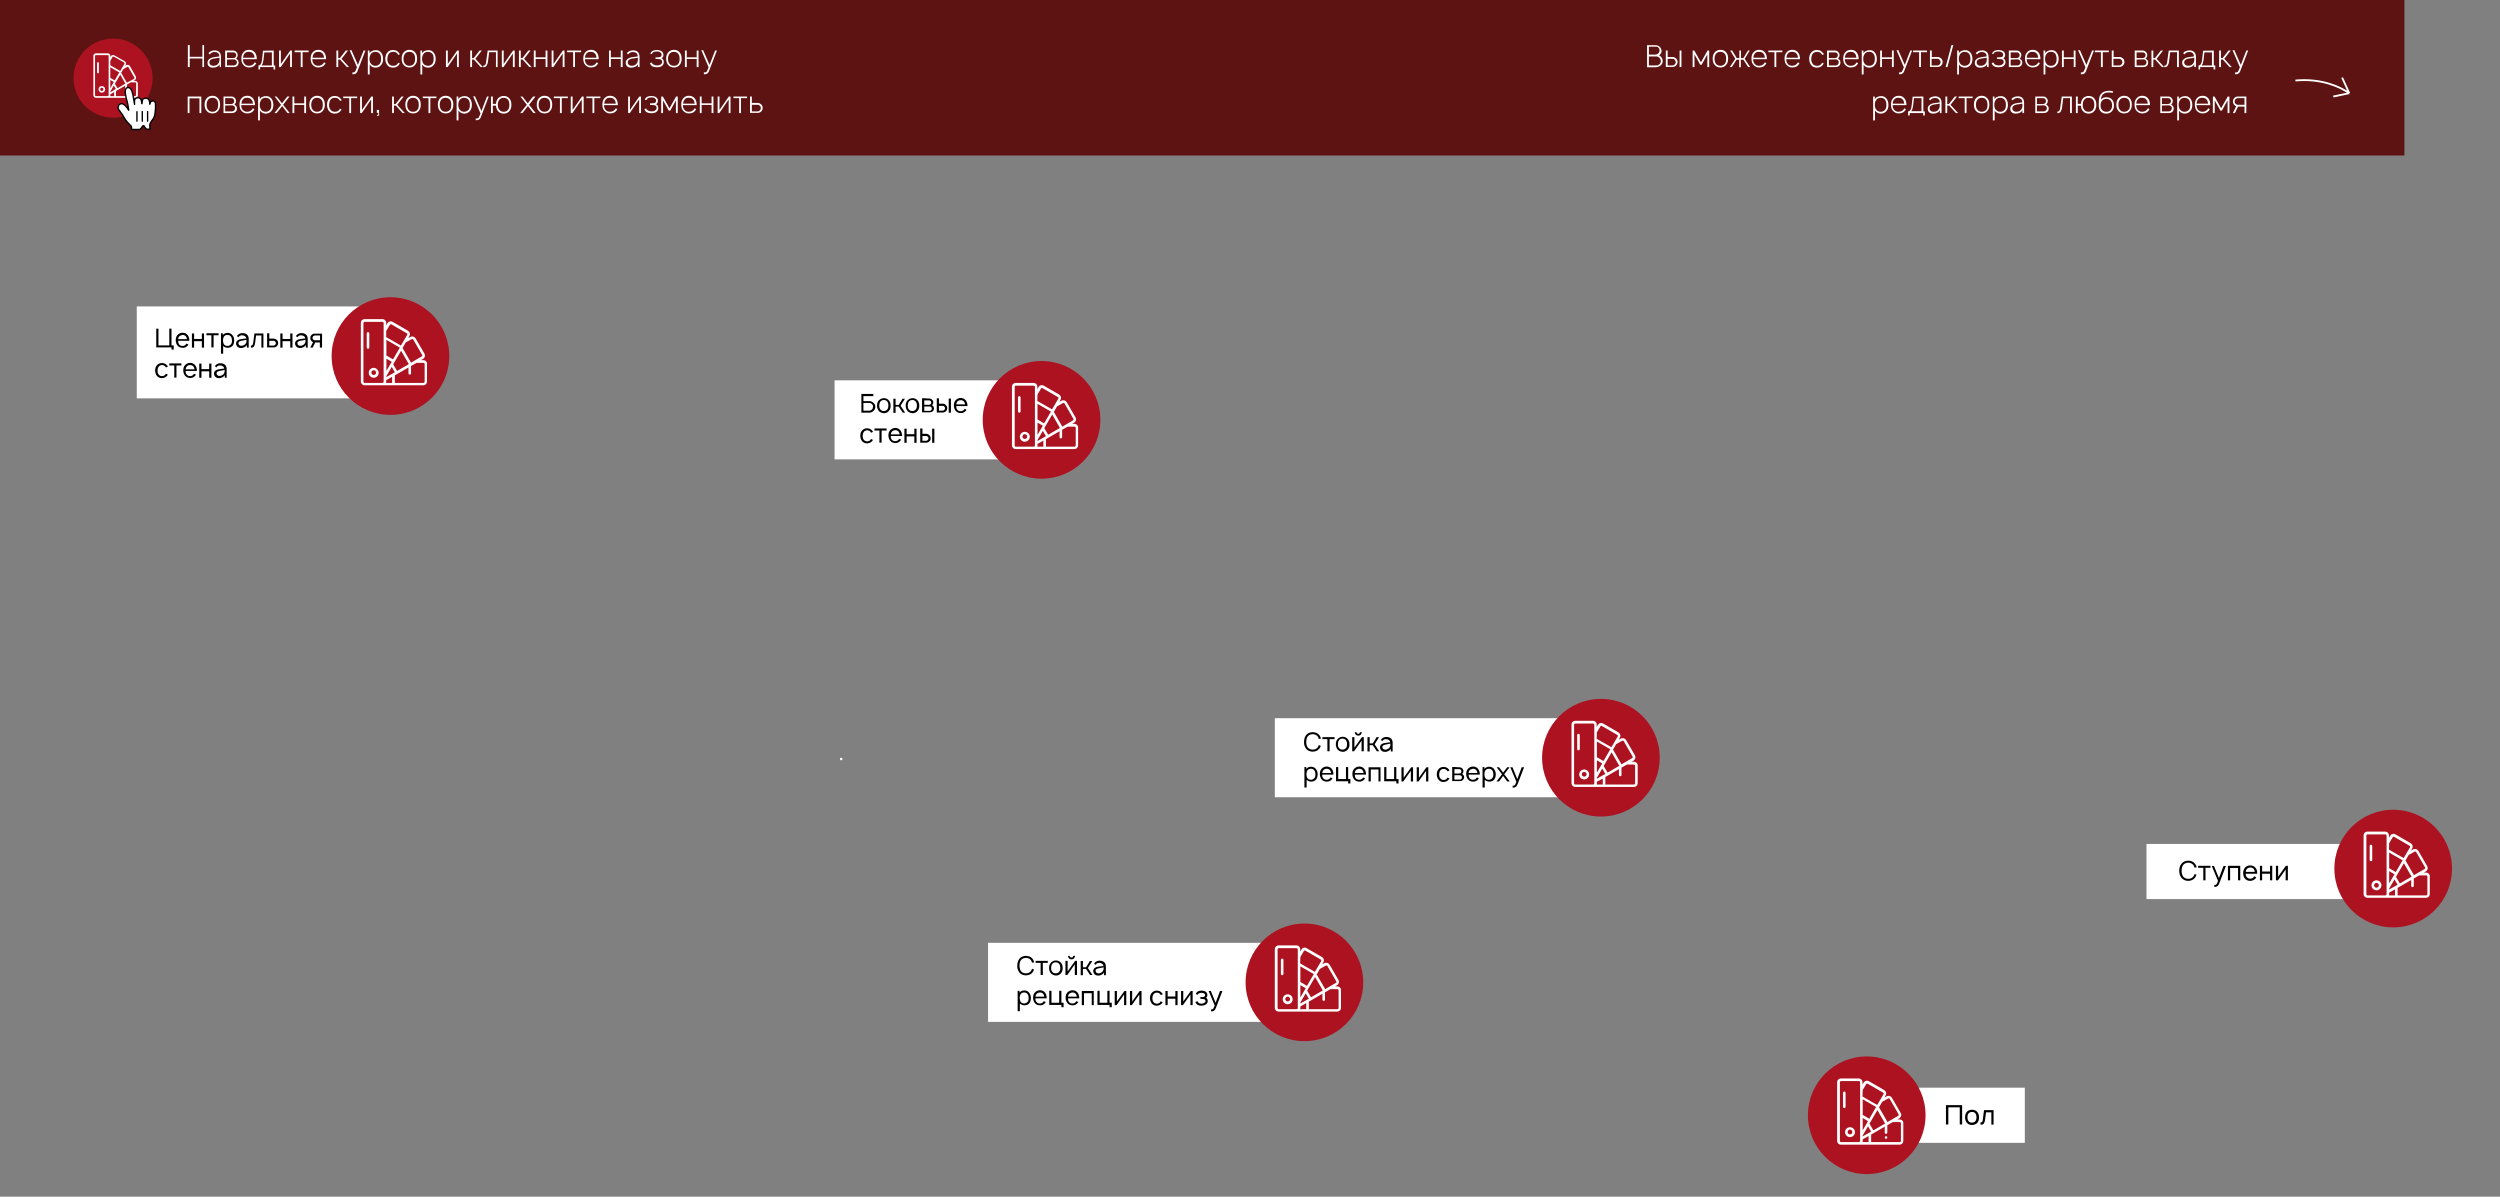 <?xml version="1.0" encoding="utf-8"?>
<!-- Generator: Adobe Illustrator 23.0.2, SVG Export Plug-In . SVG Version: 6.00 Build 0)  -->
<svg version="1.1" id="Слой_2" xmlns="http://www.w3.org/2000/svg" xmlns:xlink="http://www.w3.org/1999/xlink" x="0px" y="0px"
	 viewBox="0 0 1360 651" style="enable-background:new 0 0 1360 651;" xml:space="preserve">
<rect x="0" y="0" width="1360" height="651" fill="#808080" stroke="none"/>
<style type="text/css">
	.st0{fill:#FFFFFF;}
	.st1{fill:#AD1221;}
	.st2{opacity:0.85;fill:#580000;enable-background:new    ;}
	.st3{fill-rule:evenodd;clip-rule:evenodd;fill:#FFFFFF;}
	.st4{fill:none;stroke:#000000;stroke-width:0.75;stroke-linecap:round;stroke-linejoin:round;}
	.st5{fill:none;stroke:#000000;stroke-width:0.75;stroke-linecap:round;}
	.st6{fill:none;stroke:#FFFFFF;}
</style>
<rect x="537.5" y="512.9" class="st0" width="165.7" height="43"/>
<circle class="st1" cx="709.6" cy="534.4" r="32"/>
<path class="st0" d="M727.5,536.6h-1.3l1.1-0.6c0.5-0.3,0.8-0.7,1-1.3s0.1-1.1-0.2-1.6l-4.8-8.3c-0.3-0.5-0.7-0.8-1.3-1
	c-0.5-0.1-1.1-0.1-1.6,0.2l-1.1,0.6l0.6-1.1c0.3-0.5,0.4-1.1,0.2-1.6c-0.1-0.5-0.5-1-1-1.3l-8.3-4.8c-0.5-0.3-1.1-0.4-1.6-0.2
	c-0.5,0.1-1,0.5-1.3,1l-0.6,1.1v-1.3c0-1.2-0.9-2.1-2.1-2.1h-9.6c-1.2,0-2.1,0.9-2.1,2.1v31.8c0,1.2,0.9,2.1,2.1,2.1h31.8
	c1.2,0,2.1-0.9,2.1-2.1v-9.6C729.6,537.6,728.7,536.6,727.5,536.6z M706,548.3c0,0.4-0.3,0.7-0.7,0.7h-9.6c-0.4,0-0.7-0.3-0.7-0.7
	v-31.8c0-0.4,0.3-0.7,0.7-0.7h9.6c0.4,0,0.7,0.3,0.7,0.7V548.3z M721.2,525.3c0.2-0.1,0.4-0.1,0.5-0.1c0.2,0,0.3,0.2,0.4,0.3
	l4.8,8.3c0.1,0.2,0.1,0.4,0.1,0.5c0,0.2-0.2,0.3-0.3,0.4l-5.8,3.4l-4.6-8l1.7-3L721.2,525.3z M719.6,538.8l-6.4,3.7l-2.1-3.6
	l4.3-7.4L719.6,538.8z M707.4,520.6l1.9-3.2c0.1-0.2,0.2-0.3,0.4-0.3s0.4,0,0.5,0.1l8.3,4.8c0.2,0.1,0.3,0.2,0.3,0.4s0,0.4-0.1,0.5
	l-3.4,5.8l-8-4.6L707.4,520.6L707.4,520.6z M707.4,525.7l7.3,4.2l-3.7,6.4l-3.6-2.1V525.7z M707.4,535.9l2.9,1.7l-2.9,5V535.9z
	 M710.6,549h-3.3c0.1-0.2,0.1-0.5,0.1-0.7v-0.8l3.2-1.8V549z M707.4,545.9v-0.5l0,0l2.9-5l1.7,2.9L707.4,545.9z M728.2,548.3
	c0,0.4-0.3,0.7-0.7,0.7H712v-4v-0.1l7.4-4.3v3.2c0,0.4,0.3,0.7,0.7,0.7s0.7-0.3,0.7-0.7v-4l3-1.7h3.7c0.4,0,0.7,0.3,0.7,0.7
	L728.2,548.3L728.2,548.3z"/>
<path class="st0" d="M700.5,540.9c-1.5,0-2.7,1.2-2.7,2.7s1.2,2.7,2.7,2.7s2.7-1.2,2.7-2.7C703.2,542.1,702,540.9,700.5,540.9z
	 M700.5,544.8c-0.7,0-1.3-0.6-1.3-1.3s0.6-1.3,1.3-1.3s1.3,0.6,1.3,1.3S701.2,544.8,700.5,544.8z"/>
<path class="st0" d="M458.1,412.4c-0.1-0.1-0.3-0.2-0.5-0.2s-0.4,0.1-0.5,0.2s-0.2,0.3-0.2,0.5s0.1,0.4,0.2,0.5s0.3,0.2,0.5,0.2
	s0.4-0.1,0.5-0.2s0.2-0.3,0.2-0.5S458.2,412.5,458.1,412.4z"/>
<path class="st0" d="M697.5,521.5c-0.4,0-0.7,0.3-0.7,0.7v7.6c0,0.4,0.3,0.7,0.7,0.7s0.7-0.3,0.7-0.7v-7.6
	C698.2,521.8,697.9,521.5,697.5,521.5z"/>
<rect x="1167.7" y="459.1" class="st0" width="112.6" height="30"/>
<circle class="st1" cx="1301.9" cy="472.5" r="32"/>
<path class="st0" d="M1319.8,474.7h-1.3l1.1-0.6c0.5-0.3,0.8-0.7,1-1.3c0.1-0.5,0.1-1.1-0.2-1.6l-4.8-8.3c-0.3-0.5-0.7-0.8-1.3-1
	c-0.5-0.1-1.1-0.1-1.6,0.2l-1.1,0.6l0.6-1.1c0.3-0.5,0.4-1.1,0.2-1.6c-0.1-0.5-0.5-1-1-1.3l-8.3-4.8c-0.5-0.3-1.1-0.4-1.6-0.2
	c-0.5,0.1-1,0.5-1.3,1l-0.6,1.1v-1.3c0-1.2-0.9-2.1-2.1-2.1h-9.6c-1.2,0-2.1,0.9-2.1,2.1v31.8c0,1.2,0.9,2.1,2.1,2.1h31.8
	c1.2,0,2.1-0.9,2.1-2.1v-9.6C1321.9,475.7,1321,474.7,1319.8,474.7z M1298.3,486.4c0,0.4-0.3,0.7-0.7,0.7h-9.6
	c-0.4,0-0.7-0.3-0.7-0.7v-31.8c0-0.4,0.3-0.7,0.7-0.7h9.6c0.4,0,0.7,0.3,0.7,0.7V486.4z M1313.5,463.3c0.2-0.1,0.4-0.1,0.5-0.1
	c0.2,0,0.3,0.2,0.4,0.3l4.8,8.3c0.1,0.2,0.1,0.4,0.1,0.5c0,0.2-0.2,0.3-0.3,0.4l-5.8,3.4l-4.6-8l1.7-3L1313.5,463.3z M1311.9,476.9
	l-6.4,3.7l-2.1-3.6l4.3-7.4L1311.9,476.9z M1299.7,458.7l1.9-3.2c0.1-0.2,0.2-0.3,0.4-0.3c0.2,0,0.4,0,0.5,0.1l8.3,4.8
	c0.2,0.1,0.3,0.2,0.3,0.4c0,0.2,0,0.4-0.1,0.5l-3.4,5.8l-8-4.6L1299.7,458.7L1299.7,458.7z M1299.7,463.8l7.3,4.2l-3.7,6.4l-3.6-2.1
	L1299.7,463.8L1299.7,463.8z M1299.7,473.9l2.9,1.7l-2.9,5V473.9z M1302.9,487.1h-3.3c0.1-0.2,0.1-0.5,0.1-0.7v-0.8l3.2-1.8
	L1302.9,487.1L1302.9,487.1z M1299.7,483.9v-0.5l0,0l2.9-5l1.7,2.9L1299.7,483.9z M1320.5,486.4c0,0.4-0.3,0.7-0.7,0.7h-15.5v-4V483
	l7.4-4.3v3.2c0,0.4,0.3,0.7,0.7,0.7c0.4,0,0.7-0.3,0.7-0.7v-4l3-1.7h3.7c0.4,0,0.7,0.3,0.7,0.7L1320.5,486.4L1320.5,486.4z"/>
<path class="st0" d="M1292.8,478.9c-1.5,0-2.7,1.2-2.7,2.7s1.2,2.7,2.7,2.7s2.7-1.2,2.7-2.7S1294.3,478.9,1292.8,478.9z
	 M1292.8,482.9c-0.7,0-1.3-0.6-1.3-1.3c0-0.7,0.6-1.3,1.3-1.3c0.7,0,1.3,0.6,1.3,1.3C1294.1,482.3,1293.5,482.9,1292.8,482.9z"/>
<path class="st0" d="M1289.8,459.5c-0.4,0-0.7,0.3-0.7,0.7v7.6c0,0.4,0.3,0.7,0.7,0.7c0.4,0,0.7-0.3,0.7-0.7v-7.6
	C1290.5,459.9,1290.1,459.5,1289.8,459.5z"/>
<rect x="1032.5" y="591.7" class="st0" width="69" height="30"/>
<path d="M1067.4,601.2v10.5h-1.3v-9.3h-6.2v9.3h-1.3v-10.5H1067.4z M1072.8,612c-1.2,0-2.2-0.4-2.9-1.3c-0.6-0.8-0.9-1.7-0.9-2.9
	s0.3-2.1,0.9-2.9c0.3-0.4,0.7-0.7,1.3-0.9c0.5-0.2,1.1-0.3,1.6-0.3c1.2,0,2.2,0.4,2.9,1.3c0.6,0.7,0.9,1.7,0.9,2.9s-0.3,2.1-0.9,2.9
	C1075,611.5,1074,612,1072.8,612z M1074.6,609.9c0.4-0.5,0.6-1.2,0.6-2.1c0-0.9-0.2-1.6-0.6-2.1c-0.4-0.6-1-0.8-1.9-0.8
	c-0.8,0-1.4,0.3-1.8,0.8s-0.6,1.2-0.6,2.1c0,0.9,0.2,1.6,0.6,2.1c0.4,0.6,1,0.8,1.8,0.8C1073.6,610.7,1074.2,610.4,1074.6,609.9z
	 M1079.3,603.9h5.2v7.9h-1.2v-6.7h-2.9l-0.5,3.9c-0.1,1-0.4,1.7-0.7,2.2c-0.4,0.5-0.9,0.7-1.8,0.6v-1.2c0.3,0,0.5,0,0.6-0.1
	c0.2-0.1,0.3-0.2,0.4-0.4s0.2-0.4,0.2-0.6c0-0.2,0.1-0.4,0.1-0.8L1079.3,603.9z"/>
<circle class="st1" cx="1015.5" cy="606.7" r="32"/>
<path class="st0" d="M1033.4,609h-1.3l1.1-0.6c0.5-0.3,0.8-0.7,1-1.3s0.1-1.1-0.2-1.6l-4.8-8.3c-0.3-0.5-0.7-0.8-1.3-1
	c-0.5-0.1-1.1-0.1-1.6,0.2l-1.1,0.6l0.6-1.1c0.3-0.5,0.4-1.1,0.2-1.6c-0.1-0.5-0.5-1-1-1.3l-8.3-4.8c-0.5-0.3-1.1-0.4-1.6-0.2
	c-0.5,0.1-1,0.5-1.3,1l-0.6,1.1v-1.3c0-1.2-0.9-2.1-2.1-2.1h-9.6c-1.2,0-2.1,0.9-2.1,2.1v31.8c0,1.2,0.9,2.1,2.1,2.1h31.8
	c1.2,0,2.1-0.9,2.1-2.1V611C1035.5,609.9,1034.6,609,1033.4,609z M1011.9,620.6c0,0.4-0.3,0.7-0.7,0.7h-9.6c-0.4,0-0.7-0.3-0.7-0.7
	v-31.8c0-0.4,0.3-0.7,0.7-0.7h9.6c0.4,0,0.7,0.3,0.7,0.7V620.6z M1027.1,597.6c0.2-0.1,0.4-0.1,0.5-0.1c0.2,0,0.3,0.2,0.4,0.3
	l4.8,8.3c0.1,0.2,0.1,0.4,0.1,0.5c0,0.2-0.2,0.3-0.3,0.4l-5.8,3.4l-4.6-8l1.7-3L1027.1,597.6z M1025.5,611.2l-6.4,3.7l-2.1-3.6
	l4.3-7.4L1025.5,611.2z M1013.3,593l1.9-3.2c0.1-0.2,0.2-0.3,0.4-0.3s0.4,0,0.5,0.1l8.3,4.8c0.2,0.1,0.3,0.2,0.3,0.4s0,0.4-0.1,0.5
	l-3.4,5.8l-8-4.6L1013.3,593L1013.3,593z M1013.3,598l7.3,4.2l-3.7,6.4l-3.6-2.1V598z M1013.3,608.2l2.9,1.7l-2.9,5V608.2z
	 M1016.5,621.3h-3.3c0.1-0.2,0.1-0.5,0.1-0.7v-0.8l3.2-1.8V621.3z M1013.3,618.2v-0.5l0,0l2.9-5l1.7,2.9L1013.3,618.2z
	 M1034.1,620.6c0,0.4-0.3,0.7-0.7,0.7h-15.5v-4v-0.1l7.4-4.3v3.2c0,0.4,0.3,0.7,0.7,0.7c0.4,0,0.7-0.3,0.7-0.7v-4l3-1.7h3.7
	c0.4,0,0.7,0.3,0.7,0.7L1034.1,620.6L1034.1,620.6z"/>
<path class="st0" d="M1006.4,613.2c-1.5,0-2.7,1.2-2.7,2.7s1.2,2.7,2.7,2.7s2.7-1.2,2.7-2.7C1009.1,614.4,1007.9,613.2,1006.4,613.2
	z M1006.4,617.1c-0.7,0-1.3-0.6-1.3-1.3s0.6-1.3,1.3-1.3s1.3,0.6,1.3,1.3C1007.7,616.6,1007.1,617.1,1006.4,617.1z"/>
<path class="st0" d="M1026.5,618.3c-0.1-0.1-0.3-0.2-0.5-0.2s-0.4,0.1-0.5,0.2c-0.1,0.1-0.2,0.3-0.2,0.5s0.1,0.4,0.2,0.5
	s0.3,0.2,0.5,0.2s0.4-0.1,0.5-0.2c0.1-0.1,0.2-0.3,0.2-0.5S1026.6,618.5,1026.5,618.3z"/>
<path class="st0" d="M1003.3,593.8c-0.4,0-0.7,0.3-0.7,0.7v7.6c0,0.4,0.3,0.7,0.7,0.7s0.7-0.3,0.7-0.7v-7.6
	C1004,594.1,1003.7,593.8,1003.3,593.8z"/>
<rect x="74.4" y="166.7" class="st0" width="127.6" height="50"/>
<rect y="0" class="st2" width="1308" height="84.6"/>
<circle class="st1" cx="61.5" cy="42.5" r="21.5"/>
<path class="st0" d="M73.5,44h-0.9l0.7-0.4c0.3-0.2,0.6-0.5,0.7-0.9s0-0.7-0.1-1.1L70.7,36c-0.2-0.3-0.5-0.6-0.9-0.7
	c-0.4-0.1-0.7,0-1.1,0.1L68,36l0.4-0.7c0.2-0.3,0.2-0.7,0.1-1.1c-0.1-0.4-0.3-0.7-0.7-0.9l-5.6-3.2c-0.3-0.2-0.7-0.2-1.1-0.1
	c-0.4,0.1-0.7,0.3-0.9,0.7L60,31.3v-0.9c0-0.8-0.6-1.4-1.4-1.4h-6.4c-0.8,0-1.4,0.6-1.4,1.4v21.4c0,0.8,0.6,1.4,1.4,1.4h21.4
	c0.8,0,1.4-0.6,1.4-1.4v-6.4C74.9,44.6,74.3,44,73.5,44z M59.1,51.8c0,0.3-0.2,0.5-0.5,0.5h-6.4c-0.3,0-0.5-0.2-0.5-0.5V30.5
	c0-0.3,0.2-0.5,0.5-0.5h6.4c0.3,0,0.5,0.2,0.5,0.5V51.8z M69.2,36.4c0.1-0.1,0.2-0.1,0.4,0c0.1,0,0.2,0.1,0.3,0.2l3.2,5.6
	c0.1,0.1,0.1,0.2,0,0.4s-0.1,0.2-0.2,0.3L69,45l-3.1-5.4l1.2-2L69.2,36.4z M68.2,45.5L63.9,48l-1.4-2.4l2.9-5L68.2,45.5z M60,33.2
	l1.2-2.2c0.1-0.1,0.2-0.2,0.3-0.2s0.2,0,0.4,0l5.6,3.2c0.1,0.1,0.2,0.2,0.2,0.3s0,0.2,0,0.4l-2.3,3.9L60,35.5V33.2z M60,36.6
	l4.9,2.8l-2.5,4.3L60,42.4V36.6z M60,43.5l1.9,1.1L60,48V43.5z M62.2,52.3H60c0-0.1,0-0.3,0-0.5v-0.5l2.1-1.2v2.2H62.2z M60,50.2
	v-0.3l0,0l1.9-3.4l1.1,1.9L60,50.2z M74,51.8c0,0.3-0.2,0.5-0.5,0.5H63.1v-2.7v-0.1l5-2.9v2.1c0,0.3,0.2,0.5,0.5,0.5
	s0.5-0.2,0.5-0.5V46l2-1.2h2.5c0.3,0,0.5,0.2,0.5,0.5L74,51.8L74,51.8z"/>
<path class="st0" d="M55.4,46.8c-1,0-1.8,0.8-1.8,1.8s0.8,1.8,1.8,1.8s1.8-0.8,1.8-1.8S56.4,46.8,55.4,46.8z M55.4,49.5
	c-0.5,0-0.9-0.4-0.9-0.9s0.4-0.9,0.9-0.9s0.9,0.4,0.9,0.9C56.2,49.1,55.8,49.5,55.4,49.5z"/>
<path class="st0" d="M68.9,50.3c-0.1-0.1-0.2-0.1-0.3-0.1c-0.1,0-0.2,0.1-0.3,0.1c-0.1,0.1-0.1,0.2-0.1,0.3s0.1,0.2,0.1,0.3
	c0.1,0.1,0.2,0.1,0.3,0.1c0.1,0,0.2-0.1,0.3-0.1c0.1-0.1,0.1-0.2,0.1-0.3S69,50.4,68.9,50.3z"/>
<path class="st0" d="M53.3,33.8c-0.3,0-0.5,0.2-0.5,0.5v5.1c0,0.3,0.2,0.5,0.5,0.5s0.5-0.2,0.5-0.5v-5.1
	C53.8,34,53.6,33.8,53.3,33.8z"/>
<path class="st3" d="M68.4,65.4c-0.4-0.5-0.9-1.6-1.8-3c-0.5-0.8-1.7-2.2-2.1-2.9c-0.3-0.6-0.3-0.9-0.2-1.5c0.1-0.9,1.1-1.7,2-1.6
	c0.7,0.1,1.4,0.6,1.9,1.1c0.3,0.3,0.8,0.9,1,1.2s0.3,0.4,0.5,0.8c0.3,0.5,0.4,0.7,0.3,0.2c-0.1-0.7-0.3-2-0.5-3.1
	c-0.2-0.9-0.2-1-0.4-1.6c-0.2-0.7-0.3-1.2-0.5-1.9c-0.1-0.5-0.3-1.6-0.4-2.2c-0.1-0.8-0.1-2.2,0.4-2.8c0.4-0.5,1.3-0.6,1.9-0.3
	c0.7,0.4,1.2,1.5,1.3,2c0.3,0.8,0.6,1.7,0.7,2.9c0.2,1.5,0.7,3.7,0.7,4.1c0-0.6-0.1-1.7,0-2.3c0.1-0.5,0.5-1,1-1.2
	c0.4-0.1,0.9-0.2,1.3-0.1c0.4,0.1,0.9,0.4,1.1,0.7c0.5,0.9,0.5,2.8,0.6,2.7c0.1-0.6,0.1-1.8,0.4-2.4c0.2-0.4,0.7-0.7,1-0.7
	c0.4-0.1,0.9-0.1,1.4,0c0.4,0.1,0.8,0.5,1,0.7c0.3,0.5,0.5,2,0.5,2.5c0,0.2,0.1-0.6,0.4-1.1c0.6-1,2.6-1.1,2.7,1c0,1,0,0.9,0,1.6
	c0,0.8,0,1.2-0.1,1.8c0,0.6-0.2,2-0.3,2.6c-0.1,0.5-0.5,1.5-0.9,2.1c0,0-1.5,1.9-1.7,2.7c-0.2,0.8-0.1,0.8-0.1,1.4s0.2,1.4,0.2,1.4
	s-1.2,0.2-1.8,0.1c-0.6-0.1-1.3-1.3-1.4-1.6c-0.2-0.5-0.8-0.4-1,0c-0.3,0.6-1,1.6-1.5,1.7c-1,0.1-3,0-4.5,0c0,0,0.3-1.5-0.3-2
	c-0.4-0.4-1.2-1.2-1.6-1.6L68.4,65.4z"/>
<path class="st4" d="M68.4,65.4c-0.4-0.5-0.9-1.6-1.8-3c-0.5-0.8-1.7-2.2-2.1-2.9c-0.3-0.6-0.3-0.9-0.2-1.5c0.1-0.9,1.1-1.7,2-1.6
	c0.7,0.1,1.4,0.6,1.9,1.1c0.3,0.3,0.8,0.9,1,1.2s0.3,0.4,0.5,0.8c0.3,0.5,0.4,0.7,0.3,0.2c-0.1-0.7-0.3-2-0.5-3.1
	c-0.2-0.9-0.2-1-0.4-1.6c-0.2-0.7-0.3-1.2-0.5-1.9c-0.1-0.5-0.3-1.6-0.4-2.2c-0.1-0.8-0.1-2.2,0.4-2.8c0.4-0.5,1.3-0.6,1.9-0.3
	c0.7,0.4,1.2,1.5,1.3,2c0.3,0.8,0.6,1.7,0.7,2.9c0.2,1.5,0.7,3.7,0.7,4.1c0-0.6-0.1-1.7,0-2.3c0.1-0.5,0.5-1,1-1.2
	c0.4-0.1,0.9-0.2,1.3-0.1c0.4,0.1,0.9,0.4,1.1,0.7c0.5,0.9,0.5,2.8,0.6,2.7c0.1-0.6,0.1-1.8,0.4-2.4c0.2-0.4,0.7-0.7,1-0.7
	c0.4-0.1,0.9-0.1,1.4,0c0.4,0.1,0.8,0.5,1,0.7c0.3,0.5,0.5,2,0.5,2.5c0,0.2,0.1-0.6,0.4-1.1c0.6-1,2.6-1.1,2.7,1c0,1,0,0.9,0,1.6
	c0,0.8,0,1.2-0.1,1.8c0,0.6-0.2,2-0.3,2.6c-0.1,0.5-0.5,1.5-0.9,2.1c0,0-1.5,1.9-1.7,2.7c-0.2,0.8-0.1,0.8-0.1,1.4s0.2,1.4,0.2,1.4
	s-1.2,0.2-1.8,0.1c-0.6-0.1-1.3-1.3-1.4-1.6c-0.2-0.5-0.8-0.4-1,0c-0.3,0.6-1,1.6-1.5,1.7c-1,0.1-3,0-4.5,0c0,0,0.3-1.5-0.3-2
	c-0.4-0.4-1.2-1.2-1.6-1.6L68.4,65.4L68.4,65.4z"/>
<path class="st5" d="M80.3,65.9v-5.2"/>
<path class="st5" d="M77.4,65.9v-5.2"/>
<path class="st5" d="M74.5,60.8v5.1"/>
<path class="st0" d="M110.1,24.5h0.9v12h-0.9v-4.7h-6.9v4.7h-1v-12h1v6.4h6.9V24.5z M120.4,36.5h-0.9V35c-0.7,1.2-2,1.8-3.7,1.8
	c-0.9,0-1.6-0.2-2.1-0.7c-0.6-0.5-0.8-1.1-0.8-2c0-0.6,0.1-1,0.4-1.4s0.7-0.7,1.2-1c0.3-0.1,0.6-0.3,1-0.4s0.7-0.2,1-0.2
	c0.3-0.1,0.8-0.1,1.4-0.2c0.7-0.1,1.1-0.2,1.4-0.2c0-0.8-0.2-1.4-0.7-1.8s-1-0.6-1.8-0.6c-0.6,0-1.1,0.1-1.5,0.3
	c-0.4,0.2-0.8,0.5-1.2,1l-0.7-0.7c0.8-1,2-1.5,3.5-1.5c0.9,0,1.7,0.3,2.3,0.8c0.7,0.6,1,1.5,1,2.9v5.4
	C120.2,36.5,120.4,36.5,120.4,36.5z M119,34.2c0.1-0.2,0.2-0.5,0.3-0.8c0.1-0.3,0.1-0.6,0.1-0.8s0-0.6,0-1.2c-1.9,0.3-3,0.4-3.3,0.5
	c-0.7,0.1-1.2,0.4-1.6,0.7s-0.6,0.8-0.6,1.3c0,0.6,0.2,1,0.6,1.4c0.4,0.3,0.9,0.5,1.5,0.5C117.4,35.8,118.4,35.3,119,34.2z
	 M122.5,27.5h4.3c0.8,0,1.4,0.3,1.8,0.8c0.5,0.5,0.7,1,0.7,1.7c0,0.6-0.2,1.1-0.6,1.6c-0.1,0.2-0.2,0.3-0.3,0.3
	c0.3,0.2,0.5,0.3,0.7,0.5c0.5,0.4,0.7,1,0.7,1.7s-0.3,1.4-0.8,1.8c-0.5,0.4-1.1,0.6-1.8,0.6h-4.7L122.5,27.5L122.5,27.5z
	 M123.5,28.4v3.2h3.4c0.5,0,0.8-0.2,1.2-0.5c0.3-0.3,0.4-0.7,0.4-1.1s-0.1-0.7-0.4-1c-0.3-0.4-0.7-0.5-1.2-0.5h-3.4
	C123.5,28.5,123.5,28.4,123.5,28.4z M123.5,32.4v3.2h3.7c0.5,0,0.9-0.2,1.2-0.5s0.4-0.7,0.5-1.2c0-0.4-0.1-0.8-0.5-1.1
	c-0.2-0.2-0.4-0.3-0.6-0.4c-0.2-0.1-0.5-0.1-0.9-0.1L123.5,32.4L123.5,32.4z M132.2,32.3c0,1,0.3,1.8,0.8,2.4
	c0.5,0.7,1.4,1.1,2.4,1.1c1.4,0,2.5-0.6,3.2-1.9l0.8,0.5c-0.8,1.6-2.1,2.3-3.9,2.3c-0.6,0-1.3-0.1-1.8-0.4c-0.6-0.3-1-0.6-1.4-1.1
	c-0.7-0.8-1-1.9-1-3.3c0-1.4,0.3-2.5,1-3.3c0.8-1,1.8-1.5,3.2-1.5s2.4,0.5,3.2,1.5c0.7,0.9,1,2.1,1,3.6h-7.5V32.3z M132.9,29.3
	c-0.4,0.5-0.6,1.2-0.7,2.1h6.3c-0.1-0.9-0.3-1.6-0.7-2.1c-0.6-0.8-1.4-1.1-2.4-1.1C134.3,28.1,133.5,28.5,132.9,29.3z M148.9,27.5
	v8.1h0.8v2.2h-0.9v-1.3h-7.3v1.3h-0.9v-2.2c1,0,1.7-1,1.9-2.9l0.6-5.1L148.9,27.5L148.9,27.5z M147.9,35.6v-7.1h-4.1l-0.5,4.3
	c-0.2,1.3-0.5,2.3-1,2.8H147.9z M158.8,27.5v9h-1v-7.4l-5.1,7.4h-0.9v-9h1v7.3l5.1-7.3H158.8z M167.9,27.5v0.9h-3.3v8.1h-1v-8.1
	h-3.3v-0.9H167.9z M169.9,32.3c0,1,0.3,1.8,0.8,2.4c0.5,0.7,1.4,1.1,2.4,1.1c1.4,0,2.5-0.6,3.2-1.9l0.8,0.5
	c-0.8,1.6-2.1,2.3-3.9,2.3c-0.6,0-1.3-0.1-1.8-0.4c-0.6-0.3-1-0.6-1.4-1.1c-0.7-0.8-1-1.9-1-3.3c0-1.4,0.3-2.5,1-3.3
	c0.8-1,1.8-1.5,3.2-1.5s2.4,0.5,3.2,1.5c0.7,0.9,1,2.1,1,3.6h-7.5V32.3z M170.7,29.3c-0.4,0.5-0.6,1.2-0.7,2.1h6.3
	c-0.1-0.9-0.3-1.6-0.7-2.1c-0.6-0.8-1.4-1.1-2.4-1.1C172.1,28.1,171.3,28.5,170.7,29.3z M184,32.4v4.1h-1v-9h1v4.1h0.9l3.2-4.1h1.2
	l-3.5,4.5l4.1,4.5h-1.2l-3.7-4.1H184z M197.8,27.5h1l-4.2,10.9c-0.3,0.9-0.7,1.4-1.2,1.7c-0.3,0.2-0.8,0.3-1.4,0.3h-0.3v-1h0.3
	c0.4,0,0.7-0.1,0.9-0.2c0.2-0.1,0.3-0.4,0.5-0.7c0.1-0.3,0.4-0.9,0.8-1.9l-4-9.3h1l3.5,8L197.8,27.5z M207.4,28.7
	c0.6,0.8,1,1.9,1,3.3c0,1.4-0.3,2.5-1,3.3c-0.8,1-1.8,1.5-3.1,1.5s-2.4-0.5-3.1-1.6l-0.1-0.1v5.4h-1v-13h0.9V29l0.1-0.2
	c0.4-0.5,0.8-0.9,1.4-1.1c0.6-0.3,1.2-0.4,1.8-0.4C205.6,27.2,206.6,27.7,207.4,28.7z M206.6,34.7c0.5-0.6,0.7-1.5,0.7-2.7
	s-0.2-2.1-0.7-2.7c-0.5-0.7-1.4-1.1-2.4-1.1c-1.1,0-1.9,0.4-2.4,1.1S201,30.9,201,32c0,1.2,0.3,2.1,0.8,2.7c0.6,0.7,1.4,1.1,2.4,1.1
	S206,35.4,206.6,34.7z M217.5,29.5l-0.9,0.4c-0.1-0.1-0.2-0.3-0.3-0.6c-0.6-0.8-1.4-1.1-2.4-1.1c-1.1,0-1.9,0.4-2.4,1.1
	c-0.5,0.6-0.7,1.5-0.8,2.7c0,1.2,0.3,2.1,0.8,2.7c0.5,0.7,1.3,1.1,2.4,1.1c1.1,0,1.9-0.4,2.4-1.1c0.1-0.2,0.2-0.4,0.3-0.6l0.9,0.4
	c-0.2,0.3-0.3,0.6-0.5,0.8c-0.8,1-1.8,1.5-3.2,1.5s-2.4-0.5-3.2-1.5c-0.6-0.8-1-1.9-1-3.3s0.4-2.5,1-3.3c0.8-1,1.8-1.5,3.2-1.5
	s2.4,0.5,3.2,1.5C217.2,29,217.4,29.2,217.5,29.5z M222.7,36.7c-1.4,0-2.4-0.5-3.2-1.5c-0.7-0.8-1-1.9-1-3.3c0-1.3,0.3-2.4,1-3.3
	c0.4-0.5,0.8-0.8,1.4-1.1c0.6-0.3,1.2-0.4,1.8-0.4c1.4,0,2.5,0.5,3.2,1.5c0.7,0.8,1,1.9,1,3.3c0,1.4-0.3,2.5-1,3.3
	C225.1,36.3,224.1,36.7,222.7,36.7z M225.1,34.7c0.5-0.6,0.7-1.5,0.7-2.7s-0.2-2.1-0.7-2.7c-0.5-0.7-1.4-1.1-2.4-1.1
	c-1.1,0-1.9,0.4-2.4,1.1c-0.5,0.6-0.8,1.5-0.8,2.7s0.3,2.1,0.8,2.7c0.5,0.7,1.3,1.1,2.4,1.1S224.6,35.4,225.1,34.7z M236,28.7
	c0.6,0.8,1,1.9,1,3.3c0,1.4-0.3,2.5-1,3.3c-0.8,1-1.8,1.5-3.1,1.5s-2.4-0.5-3.1-1.6l-0.1-0.1v5.4h-1v-13h0.9V29l0.1-0.2
	c0.4-0.5,0.8-0.9,1.4-1.1c0.6-0.3,1.2-0.4,1.8-0.4C234.2,27.2,235.2,27.7,236,28.7z M235.2,34.7c0.5-0.6,0.7-1.5,0.7-2.7
	s-0.2-2.1-0.7-2.7c-0.5-0.7-1.4-1.1-2.4-1.1c-1.1,0-1.9,0.4-2.4,1.1s-0.8,1.6-0.8,2.7c0,1.2,0.3,2.1,0.8,2.7
	c0.6,0.7,1.4,1.1,2.4,1.1S234.6,35.4,235.2,34.7z M249.6,27.5v9h-1v-7.4l-5.1,7.4h-0.9v-9h1v7.3l5.1-7.3H249.6z M256.8,32.4v4.1h-1
	v-9h1v4.1h0.9l3.2-4.1h1.2l-3.5,4.5l4.1,4.5h-1.2l-3.7-4.1H256.8z M265.3,27.5h5.4v9h-0.9v-8.1h-3.7l-0.6,4.8c0,0.4-0.1,0.8-0.2,1
	c0,0.3-0.1,0.6-0.3,0.9c-0.1,0.3-0.3,0.6-0.4,0.8s-0.4,0.3-0.7,0.5c-0.3,0.1-0.6,0.2-1,0.2v-0.9c0.2,0,0.5,0,0.6-0.1
	c0.2-0.1,0.3-0.2,0.4-0.3s0.2-0.3,0.3-0.5c0.1-0.3,0.1-0.5,0.2-0.7c0-0.2,0.1-0.5,0.1-0.9L265.3,27.5z M280,27.5v9h-1v-7.4l-5.1,7.4
	H273v-9h1v7.3l5.1-7.3H280z M283.3,32.4v4.1h-1v-9h1v4.1h0.9l3.2-4.1h1.2l-3.5,4.5l4.1,4.5H288l-3.7-4.1H283.3z M296.8,27.5h1v9h-1
	v-4.4h-5.4v4.4h-1v-9h1v3.7h5.4V27.5z M307.1,27.5v9h-1v-7.4l-5.1,7.4h-0.9v-9h1v7.3l5.1-7.3H307.1z M316.1,27.5v0.9h-3.3v8.1h-1
	v-8.1h-3.3v-0.9H316.1z M318.2,32.3c0,1,0.3,1.8,0.8,2.4c0.5,0.7,1.4,1.1,2.4,1.1c1.4,0,2.5-0.6,3.2-1.9l0.8,0.5
	c-0.8,1.6-2.1,2.3-3.9,2.3c-0.6,0-1.3-0.1-1.8-0.4c-0.6-0.3-1-0.6-1.4-1.1c-0.7-0.8-1-1.9-1-3.3c0-1.4,0.3-2.5,1-3.3
	c0.8-1,1.8-1.5,3.2-1.5c1.4,0,2.4,0.5,3.2,1.5c0.7,0.9,1,2.1,1,3.6h-7.5L318.2,32.3L318.2,32.3z M318.9,29.3
	c-0.4,0.5-0.6,1.2-0.7,2.1h6.3c-0.1-0.9-0.3-1.6-0.7-2.1c-0.6-0.8-1.4-1.1-2.4-1.1C320.3,28.1,319.5,28.5,318.9,29.3z M337.7,27.5h1
	v9h-1v-4.4h-5.4v4.4h-1v-9h1v3.7h5.4V27.5z M347.9,36.5H347V35c-0.7,1.2-2,1.8-3.7,1.8c-0.9,0-1.6-0.2-2.1-0.7
	c-0.6-0.5-0.8-1.1-0.8-2c0-0.6,0.1-1,0.4-1.4s0.7-0.7,1.2-1c0.3-0.1,0.6-0.3,1-0.4s0.7-0.2,1-0.2c0.3-0.1,0.8-0.1,1.5-0.2
	s1.1-0.2,1.4-0.2c0-0.8-0.2-1.4-0.7-1.8s-1.1-0.6-1.8-0.6c-0.6,0-1.1,0.1-1.5,0.3c-0.4,0.2-0.8,0.5-1.2,1l-0.7-0.7
	c0.8-1,2-1.5,3.6-1.5c0.9,0,1.7,0.3,2.3,0.8c0.7,0.6,1,1.5,1,2.9L347.9,36.5L347.9,36.5z M346.6,34.2c0.1-0.2,0.2-0.5,0.3-0.8
	c0.1-0.3,0.1-0.6,0.1-0.8s0-0.6,0-1.2c-1.9,0.3-3,0.4-3.3,0.5c-0.7,0.1-1.2,0.4-1.6,0.7s-0.6,0.8-0.6,1.3c0,0.6,0.2,1,0.6,1.4
	c0.4,0.3,0.9,0.5,1.5,0.5C345,35.8,346,35.3,346.6,34.2z M353.8,29.3c0.1-0.7,0.6-1.2,1.2-1.6c0.6-0.3,1.4-0.5,2.3-0.5
	s1.7,0.2,2.3,0.5c0.9,0.5,1.3,1.2,1.3,2.1s-0.3,1.5-1,1.9c0.8,0.4,1.2,1.1,1.2,2.2c0,0.5-0.1,0.9-0.4,1.3c-0.2,0.4-0.6,0.7-1,0.9
	c-0.6,0.4-1.4,0.5-2.4,0.5s-1.8-0.2-2.4-0.5c-0.7-0.4-1.1-1-1.3-1.8l1-0.3c0.1,0.5,0.4,0.9,0.9,1.1c0.5,0.3,1.1,0.5,1.9,0.5
	s1.5-0.1,1.9-0.5c0.6-0.3,0.9-0.8,0.9-1.4c0-0.7-0.3-1.2-0.9-1.4c-0.4-0.1-1-0.2-1.9-0.2h-0.8v-0.9h0.8c0.8,0,1.4-0.1,1.7-0.2
	c0.6-0.2,0.8-0.6,0.8-1.3c0-0.6-0.3-1-0.9-1.3c-0.4-0.3-1-0.4-1.8-0.4c-0.7,0-1.3,0.2-1.8,0.4c-0.4,0.2-0.6,0.6-0.8,1L353.8,29.3z
	 M366.6,36.7c-1.4,0-2.4-0.5-3.2-1.5c-0.7-0.8-1-1.9-1-3.3c0-1.3,0.3-2.4,1-3.3c0.4-0.5,0.8-0.8,1.4-1.1c0.6-0.3,1.2-0.4,1.8-0.4
	c1.4,0,2.5,0.5,3.2,1.5c0.7,0.8,1,1.9,1,3.3c0,1.4-0.3,2.5-1,3.3C369,36.3,368,36.7,366.6,36.7z M369,34.7c0.5-0.6,0.7-1.5,0.7-2.7
	s-0.2-2.1-0.7-2.7c-0.5-0.7-1.4-1.1-2.4-1.1c-1.1,0-1.9,0.4-2.4,1.1c-0.5,0.6-0.8,1.5-0.8,2.7s0.3,2.1,0.8,2.7
	c0.5,0.7,1.3,1.1,2.4,1.1S368.5,35.4,369,34.7z M379,27.5h1v9h-1v-4.4h-5.4v4.4h-1v-9h1v3.7h5.4V27.5z M389,27.5h1l-4.2,10.9
	c-0.3,0.9-0.7,1.4-1.2,1.7c-0.3,0.2-0.8,0.3-1.4,0.3h-0.3v-1h0.3c0.4,0,0.7-0.1,1-0.2c0.2-0.1,0.3-0.4,0.5-0.7
	c0.1-0.3,0.4-0.9,0.8-1.9l-4-9.3h1l3.5,8L389,27.5z M109.5,52.5v9h-1v-8h-5.4v8h-1v-9H109.5z M115.5,61.7c-1.4,0-2.4-0.5-3.2-1.5
	c-0.7-0.8-1-1.9-1-3.3c0-1.3,0.3-2.4,1-3.3c0.4-0.5,0.8-0.8,1.4-1.1s1.2-0.4,1.8-0.4c1.4,0,2.5,0.5,3.2,1.5c0.7,0.8,1,1.9,1,3.3
	c0,1.4-0.3,2.5-1,3.3C118,61.3,116.9,61.7,115.5,61.7z M118,59.7c0.5-0.6,0.7-1.5,0.7-2.7s-0.2-2.1-0.7-2.7
	c-0.5-0.7-1.4-1.1-2.4-1.1c-1.1,0-1.9,0.4-2.4,1.1c-0.5,0.6-0.8,1.5-0.8,2.7s0.3,2.1,0.8,2.7c0.5,0.7,1.3,1.1,2.4,1.1
	C116.6,60.8,117.4,60.4,118,59.7z M121.6,52.5h4.3c0.8,0,1.4,0.3,1.8,0.8c0.5,0.5,0.7,1,0.7,1.7c0,0.6-0.2,1.1-0.6,1.6
	c-0.1,0.2-0.2,0.3-0.3,0.3c0.3,0.2,0.5,0.3,0.7,0.5c0.5,0.4,0.7,1,0.7,1.7s-0.3,1.4-0.8,1.8c-0.5,0.4-1.1,0.6-1.8,0.6h-4.7
	C121.6,61.5,121.6,52.5,121.6,52.5z M122.5,53.4v3.2h3.3c0.5,0,0.8-0.2,1.2-0.5c0.3-0.3,0.4-0.7,0.4-1.1c0-0.4-0.1-0.7-0.4-1.1
	c-0.3-0.4-0.7-0.5-1.2-0.5C125.8,53.4,122.5,53.4,122.5,53.4z M122.5,57.4v3.2h3.7c0.5,0,0.9-0.2,1.2-0.5c0.3-0.3,0.4-0.7,0.5-1.2
	c0-0.4-0.1-0.8-0.5-1.1c-0.2-0.2-0.4-0.3-0.6-0.4c-0.2-0.1-0.5-0.1-0.8-0.1L122.5,57.4L122.5,57.4z M131.2,57.3c0,1,0.3,1.8,0.8,2.4
	c0.5,0.7,1.4,1.1,2.4,1.1c1.4,0,2.5-0.6,3.2-1.9l0.8,0.5c-0.8,1.6-2.1,2.3-3.9,2.3c-0.6,0-1.3-0.1-1.8-0.4c-0.6-0.3-1-0.6-1.4-1.1
	c-0.7-0.8-1-1.9-1-3.3c0-1.4,0.3-2.5,1-3.3c0.8-1,1.8-1.5,3.2-1.5s2.4,0.5,3.2,1.5c0.7,0.9,1,2.1,1,3.6h-7.5V57.3z M132,54.3
	c-0.4,0.5-0.6,1.2-0.7,2.1h6.3c-0.1-0.9-0.3-1.6-0.7-2.1c-0.6-0.8-1.4-1.1-2.4-1.1C133.3,53.1,132.5,53.5,132,54.3z M147.7,53.7
	c0.6,0.8,1,1.9,1,3.3c0,1.4-0.3,2.5-1,3.3c-0.8,1-1.8,1.5-3.1,1.5s-2.4-0.5-3.1-1.6l-0.1-0.1v5.4h-1v-13h0.9V54l0.1-0.2
	c0.4-0.5,0.8-0.9,1.4-1.1c0.6-0.3,1.2-0.4,1.8-0.4C145.9,52.2,146.9,52.7,147.7,53.7z M146.9,59.7c0.5-0.6,0.7-1.5,0.7-2.7
	s-0.2-2.1-0.7-2.7c-0.5-0.7-1.4-1.1-2.4-1.1c-1.1,0-1.9,0.4-2.4,1.1c-0.5,0.7-0.8,1.6-0.8,2.7c0,1.2,0.3,2.1,0.8,2.7
	c0.6,0.7,1.4,1.1,2.4,1.1S146.3,60.4,146.9,59.7z M157.5,52.5L154,57l3.6,4.5h-1.2l-2.9-3.8l-3,3.8h-1.2l3.6-4.5l-3.5-4.5h1.1
	l2.9,3.7l2.9-3.7H157.5z M165.5,52.5h1v9h-1v-4.4h-5.4v4.4h-1v-9h1v3.7h5.4V52.5z M172.5,61.7c-1.4,0-2.4-0.5-3.2-1.5
	c-0.7-0.8-1-1.9-1-3.3c0-1.3,0.3-2.4,1-3.3c0.4-0.5,0.8-0.8,1.4-1.1c0.6-0.3,1.2-0.4,1.8-0.4c1.4,0,2.5,0.5,3.2,1.5
	c0.7,0.8,1,1.9,1,3.3c0,1.4-0.3,2.5-1,3.3C174.9,61.3,173.8,61.7,172.5,61.7z M174.9,59.7c0.5-0.6,0.7-1.5,0.7-2.7s-0.2-2.1-0.7-2.7
	c-0.5-0.7-1.4-1.1-2.4-1.1c-1.1,0-1.9,0.4-2.4,1.1c-0.5,0.6-0.8,1.5-0.8,2.7s0.3,2.1,0.8,2.7c0.5,0.7,1.3,1.1,2.4,1.1
	C173.5,60.8,174.3,60.4,174.9,59.7z M185.9,54.5l-0.9,0.4c-0.1-0.1-0.2-0.3-0.4-0.6c-0.6-0.8-1.4-1.1-2.4-1.1
	c-1.1,0-1.9,0.3-2.4,1.1c-0.5,0.6-0.7,1.5-0.8,2.7c0,1.2,0.3,2.1,0.8,2.7c0.5,0.7,1.3,1.1,2.4,1.1c1.1,0,1.9-0.4,2.4-1.1
	c0.1-0.2,0.2-0.4,0.3-0.6l0.9,0.4c-0.2,0.3-0.3,0.6-0.5,0.8c-0.8,1-1.8,1.5-3.2,1.5s-2.4-0.5-3.2-1.5c-0.6-0.8-1-1.9-1-3.3
	c0-1.4,0.4-2.5,1-3.3c0.8-1,1.8-1.5,3.2-1.5s2.4,0.5,3.2,1.5C185.6,54,185.8,54.2,185.9,54.5z M194.3,52.5v0.9H191v8.1h-1v-8.1h-3.3
	v-0.9H194.3z M202.9,52.5v9h-1v-7.4l-5.1,7.4h-0.9v-9h1v7.3l5.1-7.3H202.9z M206.3,61.9c0,0.4-0.1,0.7-0.3,1
	c-0.2,0.2-0.5,0.3-0.9,0.2l0.1-0.5c0.2,0,0.3,0,0.4-0.2c0.1-0.1,0.2-0.2,0.2-0.4c0-0.1,0-0.3,0-0.6H205v-1.6h1.2v2.1H206.3z
	 M214.3,57.4v4.1h-1v-9h1v4.1h0.9l3.2-4.1h1.2l-3.5,4.5l4.1,4.5H219l-3.7-4.1H214.3z M224.7,61.7c-1.4,0-2.4-0.5-3.2-1.5
	c-0.7-0.8-1-1.9-1-3.3c0-1.3,0.3-2.4,1-3.3c0.4-0.5,0.8-0.8,1.4-1.1c0.6-0.3,1.2-0.4,1.8-0.4c1.4,0,2.5,0.5,3.2,1.5
	c0.7,0.8,1,1.9,1,3.3c0,1.4-0.3,2.5-1,3.3C227.1,61.3,226.1,61.7,224.7,61.7z M227.1,59.7c0.5-0.6,0.7-1.5,0.7-2.7s-0.2-2.1-0.7-2.7
	c-0.5-0.7-1.4-1.1-2.4-1.1c-1.1,0-1.9,0.4-2.4,1.1c-0.5,0.6-0.8,1.5-0.8,2.7s0.3,2.1,0.8,2.7c0.5,0.7,1.3,1.1,2.4,1.1
	S226.6,60.4,227.1,59.7z M237.4,52.5v0.9h-3.3v8.1h-1v-8.1H230v-0.9H237.4z M242.4,61.7c-1.4,0-2.4-0.5-3.2-1.5
	c-0.7-0.8-1-1.9-1-3.3c0-1.3,0.3-2.4,1-3.3c0.4-0.5,0.8-0.8,1.4-1.1c0.6-0.3,1.2-0.4,1.8-0.4c1.4,0,2.5,0.5,3.2,1.5
	c0.7,0.8,1,1.9,1,3.3c0,1.4-0.3,2.5-1,3.3C244.8,61.3,243.8,61.7,242.4,61.7z M244.8,59.7c0.5-0.6,0.7-1.5,0.7-2.7s-0.2-2.1-0.7-2.7
	c-0.5-0.7-1.4-1.1-2.4-1.1c-1.1,0-1.9,0.4-2.4,1.1c-0.5,0.6-0.8,1.5-0.8,2.7s0.3,2.1,0.8,2.7c0.5,0.7,1.3,1.1,2.4,1.1
	C243.4,60.8,244.3,60.4,244.8,59.7z M255.7,53.7c0.6,0.8,1,1.9,1,3.3c0,1.4-0.3,2.5-1,3.3c-0.8,1-1.8,1.5-3.1,1.5s-2.4-0.5-3.1-1.6
	l-0.1-0.1v5.4h-1v-13h0.9V54l0.1-0.2c0.4-0.5,0.8-0.9,1.4-1.1c0.6-0.3,1.2-0.4,1.8-0.4C253.9,52.2,254.9,52.7,255.7,53.7z
	 M254.9,59.7c0.5-0.6,0.7-1.5,0.7-2.7s-0.2-2.1-0.7-2.7c-0.5-0.7-1.4-1.1-2.4-1.1s-1.9,0.4-2.4,1.1c-0.5,0.7-0.8,1.6-0.8,2.7
	c0,1.2,0.3,2.1,0.8,2.7c0.6,0.7,1.4,1.1,2.4,1.1S254.3,60.4,254.9,59.7z M264.9,52.5h1l-4.2,10.9c-0.3,0.9-0.7,1.4-1.2,1.7
	c-0.3,0.2-0.8,0.3-1.4,0.3h-0.3v-0.9h0.3c0.4,0,0.7-0.1,1-0.2c0.2-0.1,0.3-0.4,0.5-0.7c0.1-0.3,0.4-0.9,0.8-1.9l-4-9.3h1l3.5,8
	L264.9,52.5z M277.2,53.7c0.7,0.8,1,1.9,1,3.3c0,1.4-0.3,2.5-1,3.3c-0.7,1-1.8,1.5-3.2,1.5c-1.4,0-2.4-0.5-3.2-1.5
	c-0.6-0.7-0.9-1.6-1-2.8h-1.7v4h-1v-9h1v4h1.7c0.1-1.1,0.4-2.1,1-2.8c0.4-0.5,0.8-0.8,1.4-1.1s1.2-0.4,1.8-0.4
	C275.4,52.2,276.5,52.7,277.2,53.7z M276.4,59.7c0.5-0.7,0.7-1.6,0.7-2.7c0-1.1-0.2-2-0.7-2.7s-1.4-1.1-2.4-1.1s-1.9,0.4-2.4,1.1
	c-0.5,0.6-0.8,1.5-0.8,2.7s0.3,2.1,0.8,2.7c0.5,0.7,1.4,1.1,2.4,1.1C275.1,60.8,275.9,60.4,276.4,59.7z M291.3,52.5l-3.5,4.5
	l3.6,4.5h-1.2l-3-3.8l-3,3.8H283l3.6-4.5l-3.5-4.5h1.1l2.9,3.7l2.9-3.7H291.3z M296.2,61.7c-1.4,0-2.4-0.5-3.2-1.5
	c-0.7-0.8-1-1.9-1-3.3c0-1.3,0.3-2.4,1-3.3c0.4-0.5,0.8-0.8,1.4-1.1s1.2-0.4,1.8-0.4c1.4,0,2.5,0.5,3.2,1.5c0.7,0.8,1,1.9,1,3.3
	c0,1.4-0.3,2.5-1,3.3C298.6,61.3,297.6,61.7,296.2,61.7z M298.6,59.7c0.5-0.6,0.7-1.5,0.7-2.7s-0.2-2.1-0.7-2.7
	c-0.5-0.7-1.4-1.1-2.4-1.1c-1.1,0-1.9,0.4-2.4,1.1c-0.5,0.6-0.8,1.5-0.8,2.7s0.3,2.1,0.8,2.7c0.5,0.7,1.3,1.1,2.4,1.1
	C297.3,60.8,298.1,60.4,298.6,59.7z M308.9,52.5v0.9h-3.3v8.1h-1v-8.1h-3.3v-0.9H308.9z M317.5,52.5v9h-1v-7.4l-5.1,7.4h-0.9v-9h1
	v7.3l5.1-7.3H317.5z M326.6,52.5v0.9h-3.3v8.1h-1v-8.1H319v-0.9H326.6z M328.6,57.3c0,1,0.3,1.8,0.8,2.4c0.5,0.7,1.4,1.1,2.4,1.1
	c1.4,0,2.5-0.6,3.2-1.9l0.8,0.5c-0.8,1.6-2.1,2.3-3.9,2.3c-0.6,0-1.3-0.1-1.8-0.4c-0.6-0.3-1-0.6-1.4-1.1c-0.7-0.8-1-1.9-1-3.3
	c0-1.4,0.3-2.5,1-3.3c0.8-1,1.8-1.5,3.2-1.5c1.4,0,2.4,0.5,3.2,1.5c0.7,0.9,1,2.1,1,3.6h-7.5L328.6,57.3L328.6,57.3z M329.4,54.3
	c-0.4,0.5-0.6,1.2-0.7,2.1h6.3c-0.1-0.9-0.3-1.6-0.7-2.1c-0.6-0.8-1.4-1.1-2.4-1.1C330.8,53.1,329.9,53.5,329.4,54.3z M348.7,52.5v9
	h-1v-7.4l-5.1,7.4h-0.9v-9h1v7.3l5.1-7.3H348.7z M350.8,54.3c0.1-0.7,0.6-1.2,1.2-1.6c0.6-0.3,1.4-0.5,2.3-0.5s1.7,0.2,2.3,0.5
	c0.9,0.5,1.3,1.2,1.3,2.1c0,0.9-0.3,1.5-1,1.9c0.8,0.4,1.2,1.1,1.2,2.2c0,0.5-0.1,0.9-0.4,1.3c-0.2,0.4-0.6,0.7-1,0.9
	c-0.6,0.4-1.4,0.5-2.4,0.5s-1.8-0.2-2.4-0.5c-0.7-0.4-1.1-1-1.3-1.8l1-0.3c0.1,0.5,0.4,0.9,0.9,1.1c0.5,0.3,1.1,0.5,1.9,0.5
	s1.5-0.1,1.9-0.5c0.6-0.3,0.9-0.8,0.9-1.4c0-0.7-0.3-1.2-0.9-1.4c-0.4-0.1-1-0.2-1.9-0.2h-0.8v-0.9h0.8c0.8,0,1.4-0.1,1.7-0.2
	c0.6-0.2,0.8-0.6,0.8-1.3c0-0.6-0.3-1-0.8-1.3c-0.4-0.3-1-0.4-1.8-0.4c-0.7,0-1.3,0.2-1.8,0.4c-0.4,0.2-0.6,0.6-0.8,1L350.8,54.3z
	 M367.8,52.5h0.9v9h-1v-6.9l-3.1,5.6h-0.8l-3.1-5.6v6.9h-1v-9h0.9l3.6,6.4L367.8,52.5z M371.5,57.3c0,1,0.3,1.8,0.8,2.4
	c0.5,0.7,1.4,1.1,2.4,1.1c1.4,0,2.5-0.6,3.2-1.9l0.8,0.5c-0.8,1.6-2.1,2.3-3.9,2.3c-0.6,0-1.3-0.1-1.8-0.4c-0.6-0.3-1-0.6-1.4-1.1
	c-0.7-0.8-1-1.9-1-3.3c0-1.4,0.3-2.5,1-3.3c0.8-1,1.8-1.5,3.2-1.5c1.4,0,2.4,0.5,3.2,1.5c0.7,0.9,1,2.1,1,3.6h-7.5L371.5,57.3
	L371.5,57.3z M372.3,54.3c-0.4,0.5-0.6,1.2-0.7,2.1h6.3c-0.1-0.9-0.3-1.6-0.7-2.1c-0.6-0.8-1.4-1.1-2.4-1.1
	C373.6,53.1,372.8,53.5,372.3,54.3z M387.1,52.5h1v9h-1v-4.4h-5.4v4.4h-1v-9h1v3.7h5.4V52.5z M397.4,52.5v9h-1v-7.4l-5.1,7.4h-0.9
	v-9h1v7.3l5.1-7.3H397.4z M406.4,52.5v0.9h-3.3v8.1h-1v-8.1H399v-0.9H406.4z M408,52.5h1V56h3.2c0.7,0,1.3,0.3,1.9,0.8
	c0.5,0.5,0.8,1.2,0.8,1.9c0,0.8-0.3,1.4-0.8,1.9c-0.5,0.6-1.2,0.8-1.9,0.8H408V52.5z M409,57v3.6h3.2c0.4,0,0.8-0.2,1.2-0.6
	c0.3-0.3,0.5-0.8,0.5-1.2c0-0.5-0.2-0.9-0.5-1.2c-0.3-0.4-0.7-0.6-1.2-0.6H409z"/>
<path class="st0" d="M903.8,31.2c0.5,0.6,0.7,1.3,0.7,2.1s-0.3,1.5-0.8,2s-1.1,0.9-1.8,1.1c-0.4,0.1-1,0.2-1.8,0.2H896v-12h3.9
	c0.9,0,1.4,0,1.6,0.1c0.6,0.2,1.2,0.5,1.6,1c0.4,0.5,0.7,1.1,0.8,1.8c0.1,0.7-0.2,1.3-0.6,1.9c-0.2,0.3-0.5,0.5-0.8,0.8
	C903.1,30.3,903.5,30.7,903.8,31.2z M900.6,25.4H897v4.3h3.6c0.3,0,0.7-0.1,1-0.3c0.3-0.2,0.6-0.4,0.8-0.7c0.3-0.4,0.4-0.8,0.4-1.4
	c0-0.5-0.2-1-0.6-1.4c-0.2-0.3-0.5-0.4-0.8-0.5C901.3,25.5,901,25.4,900.6,25.4z M902.9,34.8c0.4-0.4,0.6-1,0.6-1.5
	c0-0.6-0.2-1.1-0.5-1.5c-0.2-0.3-0.5-0.6-0.9-0.8c-0.4-0.2-0.8-0.3-1.1-0.3h-4v4.9h3.1c0.9,0,1.5,0,1.8-0.1
	C902.2,35.3,902.6,35.1,902.9,34.8z M906.2,27.5h1V31h2.7c0.7,0,1.3,0.3,1.9,0.8c0.5,0.5,0.8,1.2,0.8,1.9s-0.3,1.4-0.8,1.9
	c-0.6,0.6-1.2,0.8-1.9,0.8h-3.7V27.5z M913.7,27.5h1v9h-1V27.5z M907.2,32v3.6h2.7c0.4,0,0.8-0.2,1.2-0.6c0.3-0.3,0.5-0.7,0.5-1.2
	s-0.2-0.9-0.5-1.2c-0.3-0.4-0.7-0.6-1.2-0.6C909.9,32,907.2,32,907.2,32z M928.9,27.5h0.9v9h-1v-6.9l-3.1,5.6h-0.8l-3.1-5.6v6.9h-1
	v-9h0.9l3.6,6.4L928.9,27.5z M935.9,36.7c-1.4,0-2.4-0.5-3.2-1.5c-0.7-0.8-1-1.9-1-3.3c0-1.3,0.3-2.4,1-3.3c0.4-0.5,0.8-0.8,1.4-1.1
	c0.6-0.3,1.2-0.4,1.8-0.4c1.4,0,2.5,0.5,3.2,1.5c0.7,0.8,1,1.9,1,3.3c0,1.4-0.3,2.5-1,3.3C938.3,36.3,937.2,36.7,935.9,36.7z
	 M938.3,34.7c0.5-0.6,0.7-1.5,0.7-2.7s-0.2-2.1-0.7-2.7c-0.5-0.7-1.4-1.1-2.4-1.1c-1.1,0-1.9,0.4-2.4,1.1c-0.5,0.6-0.8,1.5-0.8,2.7
	s0.3,2.1,0.8,2.7c0.5,0.7,1.3,1.1,2.4,1.1C936.9,35.8,937.7,35.4,938.3,34.7z M951.9,27.5l-2.8,4.5l3,4.5H951l-2.6-4H947v4.1h-0.9
	v-4.1h-1.4l-2.6,4H941l3-4.5l-2.8-4.5h1.1l2.5,4.1h1.4v-4.1h0.9v4.1h1.3l2.5-4.1H951.9z M953.7,32.3c0,1,0.3,1.8,0.8,2.4
	c0.5,0.7,1.4,1.1,2.4,1.1c1.4,0,2.5-0.6,3.2-1.9l0.8,0.5c-0.8,1.6-2.1,2.3-3.9,2.3c-0.6,0-1.3-0.1-1.8-0.4c-0.6-0.3-1-0.6-1.4-1.1
	c-0.7-0.8-1-1.9-1-3.3c0-1.4,0.3-2.5,1-3.3c0.8-1,1.8-1.5,3.2-1.5s2.4,0.5,3.2,1.5c0.7,0.9,1,2.1,1,3.6h-7.5V32.3z M954.5,29.3
	c-0.4,0.5-0.6,1.2-0.7,2.1h6.3c-0.1-0.9-0.3-1.6-0.7-2.1c-0.6-0.8-1.4-1.1-2.4-1.1C955.8,28.1,955,28.5,954.5,29.3z M969.6,27.5v0.9
	h-3.3v8.1h-1v-8.1H962v-0.9H969.6z M971.7,32.3c0,1,0.3,1.8,0.8,2.4c0.5,0.7,1.4,1.1,2.4,1.1c1.4,0,2.5-0.6,3.2-1.9l0.8,0.5
	c-0.8,1.6-2.1,2.3-3.9,2.3c-0.6,0-1.3-0.1-1.8-0.4c-0.6-0.3-1-0.6-1.4-1.1c-0.7-0.8-1-1.9-1-3.3c0-1.4,0.3-2.5,1-3.3
	c0.8-1,1.8-1.5,3.2-1.5s2.4,0.5,3.2,1.5c0.7,0.9,1,2.1,1,3.6h-7.5V32.3z M972.5,29.3c-0.4,0.5-0.6,1.2-0.7,2.1h6.3
	c-0.1-0.9-0.3-1.6-0.7-2.1c-0.6-0.8-1.4-1.1-2.4-1.1C973.8,28.1,973,28.5,972.5,29.3z M992.2,29.5l-0.9,0.4
	c-0.1-0.1-0.2-0.3-0.4-0.6c-0.6-0.8-1.4-1.1-2.4-1.1c-1.1,0-1.9,0.4-2.4,1.1c-0.5,0.6-0.7,1.5-0.8,2.7c0,1.2,0.3,2.1,0.8,2.7
	c0.5,0.7,1.3,1.1,2.4,1.1c1.1,0,1.9-0.4,2.4-1.1c0.1-0.2,0.2-0.4,0.3-0.6l0.9,0.4c-0.2,0.3-0.3,0.6-0.5,0.8c-0.8,1-1.8,1.5-3.2,1.5
	s-2.4-0.5-3.2-1.5c-0.6-0.8-1-1.9-1-3.3s0.3-2.5,1-3.3c0.8-1,1.8-1.5,3.2-1.5s2.4,0.5,3.2,1.5C991.9,29,992.1,29.2,992.2,29.5z
	 M993.9,27.5h4.3c0.8,0,1.4,0.3,1.8,0.8c0.5,0.5,0.7,1,0.7,1.7c0,0.6-0.2,1.1-0.6,1.6c-0.1,0.2-0.2,0.3-0.3,0.3
	c0.3,0.2,0.5,0.3,0.7,0.5c0.5,0.4,0.7,1,0.7,1.7s-0.3,1.4-0.8,1.8c-0.5,0.4-1.1,0.6-1.8,0.6h-4.7L993.9,27.5L993.9,27.5z
	 M994.9,28.4v3.2h3.3c0.5,0,0.8-0.2,1.2-0.5c0.3-0.3,0.4-0.7,0.4-1.1s-0.1-0.7-0.4-1c-0.3-0.4-0.7-0.5-1.2-0.5h-3.3V28.4z
	 M994.9,32.4v3.2h3.7c0.5,0,0.9-0.2,1.2-0.5s0.4-0.7,0.5-1.2c0-0.4-0.1-0.8-0.5-1.1c-0.2-0.2-0.4-0.3-0.6-0.4
	c-0.2-0.1-0.5-0.1-0.9-0.1L994.9,32.4L994.9,32.4z M1003.6,32.3c0,1,0.3,1.8,0.8,2.4c0.5,0.7,1.3,1.1,2.4,1.1c1.5,0,2.5-0.6,3.2-1.9
	l0.8,0.5c-0.8,1.6-2.1,2.3-3.9,2.3c-0.6,0-1.3-0.1-1.8-0.4c-0.6-0.3-1-0.6-1.4-1.1c-0.7-0.8-1-1.9-1-3.3c0-1.4,0.3-2.5,1-3.3
	c0.8-1,1.8-1.5,3.2-1.5s2.5,0.5,3.2,1.5c0.7,0.9,1,2.1,1,3.6h-7.5V32.3z M1004.3,29.3c-0.4,0.5-0.6,1.2-0.7,2.1h6.3
	c-0.1-0.9-0.3-1.6-0.7-2.1c-0.5-0.8-1.4-1.1-2.4-1.1S1004.9,28.5,1004.3,29.3z M1020,28.7c0.6,0.8,1,1.9,1,3.3c0,1.4-0.3,2.5-1,3.3
	c-0.8,1-1.8,1.5-3.1,1.5c-1.4,0-2.4-0.5-3.1-1.6v-0.1v5.4h-1v-13h0.9V29l0.1-0.2c0.4-0.5,0.8-0.9,1.4-1.1c0.6-0.3,1.2-0.4,1.8-0.4
	C1018.3,27.2,1019.3,27.7,1020,28.7z M1019.2,34.7c0.5-0.6,0.7-1.5,0.7-2.7s-0.2-2.1-0.7-2.7c-0.5-0.7-1.3-1.1-2.4-1.1
	c-1.1,0-1.9,0.4-2.4,1.1s-0.8,1.6-0.8,2.7c0,1.2,0.3,2.1,0.8,2.7c0.6,0.7,1.4,1.1,2.4,1.1C1017.9,35.8,1018.7,35.4,1019.2,34.7z
	 M1029.2,27.5h1v9h-1v-4.4h-5.4v4.4h-1v-9h1v3.7h5.4V27.5z M1039.2,27.5h1l-4.2,10.9c-0.3,0.9-0.7,1.4-1.2,1.7
	c-0.3,0.2-0.8,0.3-1.4,0.3h-0.3v-1h0.3c0.4,0,0.7-0.1,1-0.2c0.2-0.1,0.3-0.4,0.5-0.7c0.1-0.3,0.4-0.9,0.8-1.9l-4-9.3h1l3.5,8
	L1039.2,27.5z M1048.3,27.5v0.9h-3.3v8.1h-1v-8.1h-3.3v-0.9H1048.3z M1049.9,27.5h1V31h3.2c0.7,0,1.3,0.3,1.9,0.8
	c0.5,0.5,0.8,1.2,0.8,1.9c0,0.8-0.3,1.4-0.8,1.9c-0.5,0.6-1.2,0.8-1.9,0.8h-4.2V27.5z M1050.8,32v3.6h3.2c0.4,0,0.8-0.2,1.2-0.6
	c0.3-0.3,0.5-0.8,0.5-1.2c0-0.5-0.2-0.9-0.5-1.2c-0.3-0.4-0.7-0.6-1.2-0.6C1054,32,1050.8,32,1050.8,32z M1061.6,24.5h1l-3.2,12h-1
	L1061.6,24.5z M1072,28.7c0.6,0.8,1,1.9,1,3.3c0,1.4-0.3,2.5-1,3.3c-0.8,1-1.8,1.5-3.1,1.5c-1.3,0-2.4-0.5-3.1-1.6l-0.1-0.1v5.4h-1
	v-13h0.9V29l0.1-0.2c0.3-0.5,0.8-0.9,1.4-1.1c0.6-0.3,1.2-0.4,1.8-0.4C1070.2,27.2,1071.2,27.7,1072,28.7z M1071.2,34.7
	c0.5-0.6,0.7-1.5,0.7-2.7s-0.2-2.1-0.7-2.7c-0.6-0.7-1.4-1.1-2.4-1.1c-1.1,0-1.9,0.4-2.4,1.1s-0.8,1.6-0.8,2.7
	c0,1.2,0.3,2.1,0.8,2.7c0.6,0.7,1.4,1.1,2.4,1.1C1069.8,35.8,1070.6,35.4,1071.2,34.7z M1081.8,36.5h-0.9V35
	c-0.7,1.2-1.9,1.8-3.7,1.8c-0.9,0-1.6-0.2-2.1-0.7c-0.6-0.5-0.8-1.1-0.8-2c0-0.6,0.1-1,0.4-1.4s0.7-0.7,1.2-1c0.3-0.1,0.6-0.3,1-0.4
	s0.8-0.2,1-0.2c0.3-0.1,0.8-0.1,1.4-0.2c0.7-0.1,1.1-0.2,1.4-0.2c0-0.8-0.2-1.4-0.7-1.8s-1-0.6-1.8-0.6c-0.6,0-1.1,0.1-1.5,0.3
	c-0.4,0.2-0.8,0.5-1.2,1l-0.7-0.7c0.8-1,2-1.5,3.6-1.5c0.9,0,1.7,0.3,2.3,0.8c0.7,0.6,1.1,1.5,1.1,2.9L1081.8,36.5L1081.8,36.5z
	 M1080.4,34.2c0.1-0.2,0.2-0.5,0.3-0.8c0-0.3,0.1-0.6,0.1-0.8s0-0.6,0-1.2c-1.8,0.3-3,0.4-3.3,0.5c-0.7,0.1-1.2,0.4-1.6,0.7
	s-0.6,0.8-0.6,1.3c0,0.6,0.2,1,0.6,1.4c0.4,0.3,0.9,0.5,1.5,0.5C1078.8,35.8,1079.8,35.3,1080.4,34.2z M1083.7,29.3
	c0.1-0.7,0.6-1.2,1.2-1.6c0.6-0.3,1.4-0.5,2.3-0.5s1.7,0.2,2.3,0.5c0.9,0.5,1.3,1.2,1.3,2.1s-0.3,1.5-1,1.9c0.8,0.4,1.2,1.1,1.2,2.2
	c0,0.5-0.1,0.9-0.4,1.3c-0.3,0.4-0.6,0.7-1,0.9c-0.6,0.4-1.4,0.5-2.4,0.5s-1.8-0.2-2.4-0.5c-0.7-0.4-1.1-1-1.3-1.8l1-0.3
	c0.1,0.5,0.4,0.9,0.8,1.1c0.5,0.3,1.1,0.5,1.9,0.5s1.4-0.1,1.9-0.5c0.6-0.3,0.9-0.8,0.9-1.4c0-0.7-0.3-1.2-0.9-1.4
	c-0.4-0.1-1-0.2-1.9-0.2h-0.8v-0.9h0.8c0.8,0,1.4-0.1,1.7-0.2c0.6-0.2,0.8-0.6,0.8-1.3c0-0.6-0.3-1-0.9-1.3c-0.4-0.3-1-0.4-1.8-0.4
	c-0.7,0-1.3,0.2-1.8,0.4c-0.4,0.2-0.7,0.6-0.8,1L1083.7,29.3z M1092.8,27.5h4.3c0.8,0,1.4,0.3,1.8,0.8c0.5,0.5,0.7,1,0.7,1.7
	c0,0.6-0.2,1.1-0.6,1.6c-0.1,0.2-0.3,0.3-0.3,0.3c0.3,0.2,0.5,0.3,0.7,0.5c0.5,0.4,0.7,1,0.7,1.7s-0.3,1.4-0.8,1.8
	c-0.5,0.4-1.1,0.6-1.8,0.6h-4.7L1092.8,27.5L1092.8,27.5z M1093.8,28.4v3.2h3.3c0.4,0,0.8-0.2,1.2-0.5c0.3-0.3,0.4-0.7,0.4-1.1
	s-0.1-0.7-0.4-1c-0.3-0.4-0.7-0.5-1.2-0.5h-3.3V28.4z M1093.8,32.4v3.2h3.7c0.5,0,0.9-0.2,1.2-0.5c0.3-0.3,0.4-0.7,0.5-1.2
	c0-0.4-0.1-0.8-0.5-1.1c-0.2-0.2-0.4-0.3-0.6-0.4c-0.2-0.1-0.5-0.1-0.9-0.1L1093.8,32.4L1093.8,32.4z M1102.5,32.3
	c0,1,0.3,1.8,0.8,2.4c0.5,0.7,1.3,1.1,2.4,1.1c1.4,0,2.5-0.6,3.2-1.9l0.8,0.5c-0.8,1.6-2.1,2.3-3.9,2.3c-0.6,0-1.3-0.1-1.8-0.4
	c-0.6-0.3-1-0.6-1.4-1.1c-0.6-0.8-1-1.9-1-3.3c0-1.4,0.3-2.5,1-3.3c0.8-1,1.8-1.5,3.2-1.5c1.4,0,2.4,0.5,3.2,1.5
	c0.7,0.9,1,2.1,1,3.6h-7.5L1102.5,32.3L1102.5,32.3z M1103.2,29.3c-0.4,0.5-0.6,1.2-0.7,2.1h6.3c-0.1-0.9-0.3-1.6-0.7-2.1
	c-0.6-0.8-1.4-1.1-2.4-1.1C1104.6,28.1,1103.8,28.5,1103.2,29.3z M1118.9,28.7c0.6,0.8,1,1.9,1,3.3c0,1.4-0.3,2.5-1,3.3
	c-0.8,1-1.8,1.5-3.1,1.5c-1.4,0-2.4-0.5-3.1-1.6v-0.1v5.4h-1v-13h0.9V29l0.1-0.2c0.4-0.5,0.8-0.9,1.4-1.1c0.6-0.3,1.2-0.4,1.8-0.4
	C1117.2,27.2,1118.2,27.7,1118.9,28.7z M1118.1,34.7c0.5-0.6,0.7-1.5,0.7-2.7s-0.3-2.1-0.7-2.7c-0.5-0.7-1.3-1.1-2.4-1.1
	s-1.9,0.4-2.4,1.1s-0.8,1.6-0.8,2.7c0,1.2,0.3,2.1,0.8,2.7c0.5,0.7,1.4,1.1,2.4,1.1C1116.8,35.8,1117.6,35.4,1118.1,34.7z
	 M1128.1,27.5h1v9h-1v-4.4h-5.4v4.4h-1v-9h1v3.7h5.4V27.5z M1138.1,27.5h1l-4.2,10.9c-0.3,0.9-0.7,1.4-1.2,1.7
	c-0.3,0.2-0.8,0.3-1.4,0.3h-0.3v-1h0.3c0.4,0,0.7-0.1,0.9-0.2c0.2-0.1,0.3-0.4,0.5-0.7c0.1-0.3,0.4-0.9,0.8-1.9l-4-9.3h1l3.5,8
	L1138.1,27.5z M1147.2,27.5v0.9h-3.3v8.1h-1v-8.1h-3.3v-0.9H1147.2z M1148.8,27.5h1V31h3.2c0.7,0,1.3,0.3,1.9,0.8
	c0.5,0.5,0.8,1.2,0.8,1.9c0,0.8-0.3,1.4-0.8,1.9c-0.5,0.6-1.2,0.8-1.9,0.8h-4.2V27.5z M1149.7,32v3.6h3.2c0.4,0,0.8-0.2,1.2-0.6
	c0.3-0.3,0.5-0.8,0.5-1.2c0-0.5-0.2-0.9-0.5-1.2c-0.3-0.4-0.7-0.6-1.2-0.6C1152.9,32,1149.7,32,1149.7,32z M1161.3,27.5h4.3
	c0.8,0,1.4,0.3,1.8,0.8c0.5,0.5,0.7,1,0.7,1.7c0,0.6-0.2,1.1-0.6,1.6c-0.1,0.2-0.2,0.3-0.3,0.3c0.3,0.2,0.5,0.3,0.7,0.5
	c0.5,0.4,0.7,1,0.7,1.7s-0.3,1.4-0.8,1.8c-0.5,0.4-1.1,0.6-1.8,0.6h-4.7L1161.3,27.5L1161.3,27.5z M1162.3,28.4v3.2h3.3
	c0.5,0,0.8-0.2,1.2-0.5c0.3-0.3,0.4-0.7,0.4-1.1s-0.1-0.7-0.4-1c-0.3-0.4-0.7-0.5-1.2-0.5h-3.3V28.4z M1162.3,32.4v3.2h3.7
	c0.5,0,0.9-0.2,1.2-0.5c0.3-0.3,0.4-0.7,0.5-1.2c0-0.4-0.1-0.8-0.5-1.1c-0.2-0.2-0.4-0.3-0.6-0.4c-0.2-0.1-0.5-0.1-0.8-0.1
	L1162.3,32.4L1162.3,32.4z M1171.4,32.4v4.1h-1v-9h1v4.1h0.9l3.2-4.1h1.2l-3.5,4.5l4.1,4.5h-1.2l-3.7-4.1H1171.4z M1179.8,27.5h5.5
	v9h-1v-8.1h-3.7l-0.6,4.8c0,0.4-0.1,0.8-0.2,1c0,0.3-0.1,0.6-0.3,0.9c-0.1,0.3-0.3,0.6-0.4,0.8c-0.2,0.2-0.4,0.3-0.7,0.5
	c-0.3,0.1-0.6,0.2-1,0.2v-0.9c0.2,0,0.4,0,0.6-0.1s0.3-0.2,0.4-0.3s0.2-0.3,0.3-0.5c0.1-0.3,0.1-0.5,0.2-0.7c0-0.2,0.1-0.5,0.1-0.9
	L1179.8,27.5z M1194.6,36.5h-0.9V35c-0.7,1.2-2,1.8-3.7,1.8c-0.8,0-1.6-0.2-2.1-0.7s-0.8-1.1-0.8-2c0-0.6,0.1-1,0.4-1.4
	s0.7-0.7,1.2-1c0.3-0.1,0.6-0.3,1-0.4s0.7-0.2,1-0.2c0.3-0.1,0.8-0.1,1.4-0.2c0.7-0.1,1.2-0.2,1.4-0.2c0-0.8-0.2-1.4-0.7-1.8
	c-0.4-0.4-1-0.6-1.8-0.6c-0.6,0-1.1,0.1-1.5,0.3c-0.4,0.2-0.8,0.5-1.2,1l-0.7-0.7c0.8-1,2-1.5,3.6-1.5c0.9,0,1.7,0.3,2.3,0.8
	c0.7,0.6,1.1,1.5,1.1,2.9L1194.6,36.5L1194.6,36.5z M1193.3,34.2c0.1-0.2,0.2-0.5,0.3-0.8c0.1-0.3,0.1-0.6,0.1-0.8s0-0.6,0-1.2
	c-1.9,0.3-3,0.4-3.3,0.5c-0.7,0.1-1.2,0.4-1.6,0.7s-0.6,0.8-0.6,1.3c0,0.6,0.2,1,0.6,1.4c0.4,0.3,0.9,0.5,1.5,0.5
	C1191.7,35.8,1192.7,35.3,1193.3,34.2z M1204.3,27.5v8.1h0.8v2.2h-0.9v-1.3h-7.3v1.3h-0.9v-2.2c1,0,1.7-1,1.9-2.9l0.6-5.1
	L1204.3,27.5L1204.3,27.5z M1203.3,35.6v-7.1h-4.1l-0.5,4.3c-0.2,1.3-0.5,2.3-1,2.8H1203.3z M1208.2,32.4v4.1h-1v-9h1v4.1h0.9
	l3.2-4.1h1.2L1210,32l4.1,4.5h-1.2l-3.7-4.1H1208.2z M1222,27.5h1l-4.2,10.9c-0.3,0.9-0.7,1.4-1.2,1.7c-0.3,0.2-0.8,0.3-1.4,0.3
	h-0.3v-1h0.3c0.4,0,0.7-0.1,1-0.2c0.2-0.1,0.3-0.4,0.5-0.7c0.1-0.3,0.4-0.9,0.8-1.9l-4-9.3h1l3.5,8L1222,27.5z M1026.3,53.7
	c0.6,0.8,1,1.9,1,3.3c0,1.4-0.3,2.5-1,3.3c-0.8,1-1.8,1.5-3.1,1.5c-1.3,0-2.4-0.5-3.1-1.6l-0.1-0.1v5.4h-1v-13h0.9V54l0.1-0.2
	c0.4-0.5,0.8-0.9,1.4-1.1c0.6-0.3,1.2-0.4,1.8-0.4C1024.5,52.2,1025.5,52.7,1026.3,53.7z M1025.5,59.7c0.5-0.6,0.7-1.5,0.7-2.7
	s-0.3-2.1-0.7-2.7c-0.5-0.7-1.3-1.1-2.4-1.1s-1.9,0.4-2.4,1.1c-0.5,0.7-0.8,1.6-0.8,2.7c0,1.2,0.3,2.1,0.8,2.7
	c0.5,0.7,1.4,1.1,2.4,1.1S1024.9,60.4,1025.5,59.7z M1029.6,57.3c0,1,0.3,1.8,0.8,2.4c0.5,0.7,1.4,1.1,2.4,1.1
	c1.4,0,2.5-0.6,3.2-1.9l0.8,0.5c-0.8,1.6-2.1,2.3-3.9,2.3c-0.7,0-1.3-0.1-1.8-0.4c-0.6-0.3-1-0.6-1.4-1.1c-0.7-0.8-1-1.9-1-3.3
	c0-1.4,0.3-2.5,1-3.3c0.8-1,1.8-1.5,3.2-1.5s2.4,0.5,3.2,1.5c0.7,0.9,1,2.1,1,3.6h-7.5L1029.6,57.3L1029.6,57.3z M1030.3,54.3
	c-0.4,0.5-0.6,1.2-0.7,2.1h6.3c-0.1-0.9-0.3-1.6-0.7-2.1c-0.6-0.8-1.4-1.1-2.4-1.1C1031.7,53.1,1030.9,53.5,1030.3,54.3z
	 M1046.3,52.5v8.1h0.8v2.2h-0.9v-1.3h-7.3v1.3h-0.9v-2.2c1,0,1.7-1,1.9-2.9l0.6-5.1L1046.3,52.5L1046.3,52.5z M1045.3,60.6v-7.2
	h-4.1l-0.5,4.3c-0.2,1.3-0.5,2.3-1,2.8h5.6V60.6z M1056.2,61.5h-0.9V60c-0.7,1.2-2,1.8-3.7,1.8c-0.9,0-1.6-0.2-2.1-0.7
	c-0.6-0.5-0.8-1.1-0.8-2c0-0.6,0.1-1,0.4-1.4s0.7-0.7,1.2-1c0.3-0.1,0.6-0.3,1-0.4c0.4-0.1,0.7-0.2,1-0.2c0.3-0.1,0.8-0.1,1.5-0.2
	c0.7-0.1,1.1-0.2,1.4-0.2c0-0.8-0.2-1.4-0.7-1.8c-0.5-0.4-1.1-0.6-1.8-0.6c-0.6,0-1.1,0.1-1.5,0.3s-0.8,0.5-1.2,1l-0.7-0.7
	c0.8-1,2-1.5,3.6-1.5c0.9,0,1.7,0.3,2.3,0.8c0.7,0.6,1,1.5,1,2.8L1056.2,61.5L1056.2,61.5z M1054.8,59.2c0.1-0.2,0.2-0.5,0.3-0.8
	c0.1-0.3,0.1-0.6,0.1-0.8s0-0.6,0-1.2c-1.9,0.3-3,0.4-3.3,0.5c-0.7,0.1-1.2,0.4-1.6,0.7s-0.6,0.8-0.6,1.3c0,0.6,0.2,1,0.6,1.4
	c0.4,0.3,0.9,0.5,1.5,0.5C1053.3,60.8,1054.3,60.3,1054.8,59.2z M1059.3,57.4v4.1h-1v-9h1v4.1h0.9l3.2-4.1h1.2l-3.5,4.5l4.1,4.5
	h-1.2l-3.7-4.1H1059.3z M1073.1,52.5v0.9h-3.3v8.1h-1v-8.1h-3.3v-0.9H1073.1z M1078,61.7c-1.4,0-2.4-0.5-3.2-1.5
	c-0.7-0.8-1-1.9-1-3.3c0-1.3,0.3-2.4,1-3.3c0.4-0.5,0.8-0.8,1.4-1.1s1.2-0.4,1.8-0.4c1.4,0,2.5,0.5,3.2,1.5c0.7,0.8,1,1.9,1,3.3
	c0,1.4-0.3,2.5-1,3.3C1080.5,61.3,1079.4,61.7,1078,61.7z M1080.5,59.7c0.5-0.6,0.7-1.5,0.7-2.7s-0.3-2.1-0.7-2.7
	c-0.5-0.7-1.4-1.1-2.4-1.1c-1.1,0-1.9,0.4-2.4,1.1c-0.5,0.6-0.8,1.5-0.8,2.7s0.3,2.1,0.8,2.7c0.5,0.7,1.3,1.1,2.4,1.1
	C1079.1,60.8,1079.9,60.4,1080.5,59.7z M1091.3,53.7c0.6,0.8,1,1.9,1,3.3c0,1.4-0.3,2.5-1,3.3c-0.8,1-1.8,1.5-3.1,1.5
	c-1.3,0-2.4-0.5-3.1-1.6v-0.1v5.4h-1v-13h0.9V54l0.1-0.2c0.4-0.5,0.8-0.9,1.4-1.1c0.6-0.3,1.2-0.4,1.8-0.4
	C1089.6,52.2,1090.6,52.7,1091.3,53.7z M1090.5,59.7c0.5-0.6,0.7-1.5,0.7-2.7s-0.2-2.1-0.7-2.7c-0.6-0.7-1.3-1.1-2.4-1.1
	s-1.9,0.4-2.4,1.1c-0.5,0.7-0.8,1.6-0.8,2.7c0,1.2,0.3,2.1,0.8,2.7c0.6,0.7,1.4,1.1,2.4,1.1C1089.2,60.8,1090,60.4,1090.5,59.7z
	 M1101.1,61.5h-0.9V60c-0.7,1.2-1.9,1.8-3.7,1.8c-0.8,0-1.6-0.2-2.1-0.7c-0.6-0.5-0.8-1.1-0.8-2c0-0.6,0.1-1,0.4-1.4s0.7-0.7,1.2-1
	c0.3-0.1,0.6-0.3,1-0.4c0.4-0.1,0.8-0.2,1-0.2c0.3-0.1,0.8-0.1,1.5-0.2c0.7-0.1,1.1-0.2,1.4-0.2c0-0.8-0.2-1.4-0.7-1.8
	c-0.5-0.4-1.1-0.6-1.8-0.6c-0.6,0-1.1,0.1-1.5,0.3s-0.8,0.5-1.2,1l-0.7-0.7c0.8-1,2-1.5,3.6-1.5c0.9,0,1.7,0.3,2.3,0.8
	c0.7,0.6,1,1.5,1,2.8L1101.1,61.5L1101.1,61.5z M1099.8,59.2c0.1-0.2,0.2-0.5,0.3-0.8c0.1-0.3,0.1-0.6,0.1-0.8s0-0.6,0-1.2
	c-1.8,0.3-3,0.4-3.3,0.5c-0.6,0.1-1.2,0.4-1.6,0.7s-0.6,0.8-0.6,1.3c0,0.6,0.2,1,0.6,1.4c0.4,0.3,0.9,0.5,1.5,0.5
	C1098.2,60.8,1099.2,60.3,1099.8,59.2z M1107.2,52.5h4.3c0.8,0,1.4,0.3,1.8,0.8c0.5,0.5,0.7,1,0.7,1.7c0,0.6-0.2,1.1-0.6,1.6
	c-0.1,0.2-0.3,0.3-0.3,0.3c0.3,0.2,0.5,0.3,0.7,0.5c0.5,0.4,0.7,1,0.7,1.7s-0.3,1.4-0.8,1.8c-0.5,0.4-1.1,0.6-1.8,0.6h-4.7
	L1107.2,52.5L1107.2,52.5z M1108.1,53.4v3.2h3.3c0.4,0,0.8-0.2,1.2-0.5c0.3-0.3,0.4-0.7,0.4-1.1c0-0.4-0.1-0.7-0.4-1.1
	c-0.3-0.4-0.7-0.5-1.2-0.5C1111.4,53.4,1108.1,53.4,1108.1,53.4z M1108.1,57.4v3.2h3.7c0.5,0,0.9-0.2,1.2-0.5
	c0.3-0.3,0.4-0.7,0.5-1.2c0-0.4-0.1-0.8-0.5-1.1c-0.2-0.2-0.4-0.3-0.6-0.4c-0.2-0.1-0.5-0.1-0.8-0.1L1108.1,57.4L1108.1,57.4z
	 M1121.6,52.5h5.5v9h-1v-8.1h-3.7l-0.6,4.8c0,0.4-0.1,0.8-0.2,1c0,0.3-0.1,0.6-0.3,0.9c-0.1,0.3-0.3,0.6-0.4,0.8
	c-0.2,0.2-0.4,0.3-0.7,0.5c-0.3,0.1-0.6,0.2-1,0.2v-0.9c0.2,0,0.4,0,0.6-0.1s0.3-0.2,0.4-0.3s0.2-0.3,0.3-0.5
	c0.1-0.3,0.1-0.5,0.2-0.7c0-0.2,0.1-0.5,0.1-0.9L1121.6,52.5z M1139.4,53.7c0.7,0.8,1,1.9,1,3.3c0,1.4-0.3,2.5-1,3.3
	c-0.8,1-1.8,1.5-3.2,1.5c-1.4,0-2.4-0.5-3.2-1.5c-0.6-0.7-0.9-1.6-1-2.8h-1.7v4h-1v-9h1v4h1.7c0.1-1.1,0.4-2.1,1-2.8
	c0.3-0.5,0.8-0.8,1.4-1.1s1.2-0.4,1.8-0.4C1137.6,52.2,1138.7,52.7,1139.4,53.7z M1138.6,59.7c0.5-0.7,0.7-1.6,0.7-2.7
	c0-1.1-0.2-2-0.7-2.7s-1.3-1.1-2.4-1.1s-1.9,0.4-2.4,1.1c-0.5,0.6-0.8,1.5-0.8,2.7s0.3,2.1,0.8,2.7c0.5,0.7,1.3,1.1,2.4,1.1
	C1137.3,60.8,1138.1,60.4,1138.6,59.7z M1145.9,52.9c1.3,0,2.3,0.4,3.1,1.3c0.7,0.8,1,1.8,1,3.2c0,1.3-0.4,2.3-1.1,3.1
	c-0.8,0.9-1.8,1.3-3.1,1.3c-0.6,0-1.2-0.1-1.7-0.3c-0.6-0.2-1-0.5-1.4-1c-0.7-0.8-1-1.8-1-3.2c0-1.6,0.1-2.8,0.2-3.6
	c0.2-1.5,0.8-2.5,1.8-3.3c0.8-0.6,2.1-1,3.8-1c0.5,0,1.1,0,1.9,0.2v0.9c-0.7-0.1-1.3-0.2-1.9-0.2c-1.4,0-2.5,0.2-3.2,0.8
	c-0.8,0.5-1.3,1.6-1.4,3.1C1143.6,53.3,1144.6,52.9,1145.9,52.9z M1145.9,53.8c-1,0-1.8,0.3-2.4,1c-0.5,0.6-0.8,1.4-0.8,2.5
	s0.3,2,0.8,2.5c0.6,0.7,1.3,1,2.4,1s1.8-0.3,2.3-1c0.5-0.6,0.8-1.4,0.8-2.5s-0.3-1.9-0.8-2.5C1147.7,54.1,1146.9,53.8,1145.9,53.8z
	 M1155.5,61.7c-1.4,0-2.4-0.5-3.2-1.5c-0.7-0.8-1-1.9-1-3.3c0-1.3,0.3-2.4,1-3.3c0.4-0.5,0.8-0.8,1.4-1.1s1.2-0.4,1.8-0.4
	c1.4,0,2.5,0.5,3.2,1.5c0.7,0.8,1,1.9,1,3.3c0,1.4-0.3,2.5-1,3.3C1158,61.3,1156.9,61.7,1155.5,61.7z M1158,59.7
	c0.5-0.6,0.7-1.5,0.7-2.7s-0.3-2.1-0.7-2.7c-0.5-0.7-1.4-1.1-2.4-1.1c-1.1,0-1.9,0.4-2.4,1.1c-0.5,0.6-0.8,1.5-0.8,2.7
	s0.3,2.1,0.8,2.7c0.5,0.7,1.3,1.1,2.4,1.1C1156.6,60.8,1157.4,60.4,1158,59.7z M1162.1,57.3c0,1,0.3,1.8,0.8,2.4
	c0.5,0.7,1.4,1.1,2.4,1.1c1.4,0,2.5-0.6,3.2-1.9l0.8,0.5c-0.8,1.6-2.1,2.3-3.9,2.3c-0.6,0-1.3-0.1-1.8-0.4c-0.6-0.3-1-0.6-1.4-1.1
	c-0.7-0.8-1-1.9-1-3.3c0-1.4,0.3-2.5,1-3.3c0.8-1,1.8-1.5,3.2-1.5c1.4,0,2.4,0.5,3.2,1.5c0.7,0.9,1,2.1,1,3.6h-7.5L1162.1,57.3
	L1162.1,57.3z M1162.8,54.3c-0.4,0.5-0.6,1.2-0.7,2.1h6.3c-0.1-0.9-0.3-1.6-0.7-2.1c-0.5-0.8-1.4-1.1-2.4-1.1
	C1164.2,53.1,1163.4,53.5,1162.8,54.3z M1175.2,52.5h4.3c0.8,0,1.4,0.3,1.8,0.8c0.5,0.5,0.7,1,0.7,1.7c0,0.6-0.2,1.1-0.6,1.6
	c-0.1,0.2-0.3,0.3-0.3,0.3c0.3,0.2,0.5,0.3,0.7,0.5c0.5,0.4,0.7,1,0.7,1.7s-0.3,1.4-0.8,1.8c-0.5,0.4-1.1,0.6-1.8,0.6h-4.7
	L1175.2,52.5L1175.2,52.5z M1176.1,53.4v3.2h3.3c0.4,0,0.8-0.2,1.2-0.5c0.3-0.3,0.4-0.7,0.4-1.1c0-0.4-0.1-0.7-0.4-1.1
	c-0.3-0.4-0.7-0.5-1.2-0.5C1179.4,53.4,1176.1,53.4,1176.1,53.4z M1176.1,57.4v3.2h3.7c0.5,0,0.9-0.2,1.2-0.5
	c0.3-0.3,0.4-0.7,0.5-1.2c0-0.4-0.1-0.8-0.5-1.1c-0.2-0.2-0.4-0.3-0.6-0.4c-0.2-0.1-0.5-0.1-0.8-0.1L1176.1,57.4L1176.1,57.4z
	 M1191.6,53.7c0.6,0.8,1,1.9,1,3.3c0,1.4-0.3,2.5-1,3.3c-0.8,1-1.8,1.5-3.1,1.5c-1.3,0-2.4-0.5-3.1-1.6v-0.1v5.4h-1v-13h0.9V54
	l0.1-0.2c0.4-0.5,0.8-0.9,1.4-1.1c0.6-0.3,1.2-0.4,1.8-0.4C1189.8,52.2,1190.8,52.7,1191.6,53.7z M1190.8,59.7
	c0.5-0.6,0.7-1.5,0.7-2.7s-0.2-2.1-0.7-2.7c-0.6-0.7-1.3-1.1-2.4-1.1s-1.9,0.4-2.4,1.1c-0.5,0.7-0.8,1.6-0.8,2.7
	c0,1.2,0.3,2.1,0.8,2.7c0.6,0.7,1.4,1.1,2.4,1.1S1190.2,60.4,1190.8,59.7z M1194.9,57.3c0,1,0.3,1.8,0.8,2.4
	c0.6,0.7,1.4,1.1,2.4,1.1c1.4,0,2.5-0.6,3.2-1.9l0.8,0.5c-0.8,1.6-2.1,2.3-3.9,2.3c-0.6,0-1.3-0.1-1.8-0.4c-0.6-0.3-1-0.6-1.4-1.1
	c-0.7-0.8-1-1.9-1-3.3c0-1.4,0.3-2.5,1-3.3c0.8-1,1.8-1.5,3.2-1.5c1.4,0,2.4,0.5,3.2,1.5c0.7,0.9,1,2.1,1,3.6h-7.5L1194.9,57.3
	L1194.9,57.3z M1195.6,54.3c-0.4,0.5-0.6,1.2-0.7,2.1h6.3c-0.1-0.9-0.3-1.6-0.7-2.1c-0.6-0.8-1.4-1.1-2.4-1.1
	C1197,53.1,1196.2,53.5,1195.6,54.3z M1211.9,52.5h0.9v9h-1v-6.9l-3.1,5.6h-0.8l-3.1-5.6v6.9h-1v-9h0.9l3.6,6.4L1211.9,52.5z
	 M1222,61.5h-1V58h-3.5l-1.7,3.5h-1.1l1.8-3.7c-0.4-0.1-0.7-0.3-1-0.7c-0.5-0.5-0.8-1.2-0.8-1.9c0-0.8,0.3-1.4,0.8-1.9
	c0.5-0.6,1.2-0.8,1.9-0.8h4.6L1222,61.5z M1217.3,57h3.7v-3.6h-3.7c-0.4,0-0.8,0.2-1.2,0.6c-0.3,0.3-0.5,0.8-0.5,1.2
	c0,0.5,0.2,0.9,0.5,1.2C1216.5,56.8,1216.9,57,1217.3,57z"/>
<path class="st6" d="M1248.7,43.8c14.3-1.3,24.4,3.5,29.3,6.9 M1278,50.7l-3.9-8.5 M1278,50.7l-8.7,1.8"/>
<g>
	<path d="M1194.9,475.8c-0.2,0.6-0.5,1.2-0.8,1.7c-0.9,1.1-2.3,1.7-3.7,1.7c-1.5,0-2.8-0.6-3.7-1.7c-0.9-1.1-1.2-2.5-1.2-3.8
		c0-1.4,0.3-2.7,1.2-3.8c0.9-1.1,2.2-1.7,3.7-1.7s2.9,0.6,3.7,1.7c0.5,0.6,0.8,1.3,0.9,1.9l-1.2,0.2c-0.1-0.5-0.3-1-0.6-1.4
		c-0.6-0.8-1.7-1.3-2.8-1.3c-1.1,0-2.1,0.4-2.8,1.3c-0.6,0.8-0.8,2-0.8,3.1s0.2,2.2,0.8,3.1c0.6,0.8,1.7,1.3,2.8,1.3
		c1.1,0,2.1-0.4,2.8-1.3c0.3-0.4,0.5-0.8,0.6-1.3L1194.9,475.8z"/>
	<path d="M1202.6,472.1h-2.8v6.8h-1.2v-6.8h-2.8V471h6.7v1.1H1202.6z"/>
	<path d="M1210.9,471.1l-3.6,9.4c-0.3,0.8-0.6,1.3-1.1,1.6c-0.4,0.3-0.9,0.4-1.4,0.4h-0.2v-1.1h0.2c0.3,0,0.6,0,0.8-0.2
		c0.3-0.2,0.5-0.7,1-2l-3.4-8.1h1.2l2.7,6.6l2.5-6.6L1210.9,471.1L1210.9,471.1z"/>
	<path d="M1218.7,478.9h-1.2v-6.7h-4.3v6.7h-1.2V471h6.7V478.9z"/>
	<path d="M1222.2,477.1c0.4,0.6,1.2,0.9,1.9,0.9c0.8,0,1.5-0.3,1.9-0.9c0.1-0.1,0.2-0.3,0.2-0.4l1.2,0.5c-0.1,0.2-0.3,0.5-0.4,0.7
		c-0.7,0.8-1.8,1.3-2.9,1.3s-2.2-0.4-2.9-1.3c-0.7-0.8-0.9-1.9-0.9-2.9s0.2-2,0.9-2.9c0.7-0.9,1.7-1.3,2.9-1.3s2.2,0.4,2.9,1.3
		c0.7,0.8,0.9,1.9,0.9,2.9c0,0.1,0,0.2,0,0.3h-6.2C1221.6,476,1221.8,476.6,1222.2,477.1z M1222.2,472.8c-0.3,0.4-0.5,0.9-0.5,1.5
		h4.9c-0.1-0.5-0.2-1.1-0.5-1.5c-0.4-0.6-1.2-0.9-1.9-0.9C1223.3,472,1222.6,472.3,1222.2,472.8z"/>
	<path d="M1236.1,471v7.9h-1.2v-3.6h-4.3v3.6h-1.2V471h1.2v3.1h4.3V471H1236.1z"/>
	<path d="M1244.6,478.9h-1.2V473l-4.2,5.9h-1.1V471h1.2v5.9l4.2-5.9h1.1V478.9z"/>
</g>
<rect x="693.5" y="390.7" class="st0" width="165.7" height="43"/>
<circle class="st1" cx="870.9" cy="412.2" r="32"/>
<path class="st0" d="M888.8,414.4h-1.3l1.1-0.6c0.5-0.3,0.8-0.7,1-1.3c0.1-0.5,0.1-1.1-0.2-1.6l-4.8-8.3c-0.3-0.5-0.7-0.8-1.3-1
	c-0.5-0.1-1.1-0.1-1.6,0.2l-1.1,0.6l0.6-1.1c0.3-0.5,0.4-1.1,0.2-1.6c-0.1-0.5-0.5-1-1-1.3l-8.3-4.8c-0.5-0.3-1.1-0.4-1.6-0.2
	c-0.5,0.1-1,0.5-1.3,1l-0.6,1.1v-1.3c0-1.2-0.9-2.1-2.1-2.1H857c-1.2,0-2.1,0.9-2.1,2.1V426c0,1.2,0.9,2.1,2.1,2.1h31.8
	c1.2,0,2.1-0.9,2.1-2.1v-9.6C890.9,415.3,890,414.4,888.8,414.4z M867.3,426.1c0,0.4-0.3,0.7-0.7,0.7H857c-0.4,0-0.7-0.3-0.7-0.7
	v-31.8c0-0.4,0.3-0.7,0.7-0.7h9.6c0.4,0,0.7,0.3,0.7,0.7V426.1z M882.4,403c0.2-0.1,0.4-0.1,0.5-0.1c0.2,0,0.3,0.2,0.4,0.3l4.8,8.3
	c0.1,0.2,0.1,0.4,0.1,0.5c0,0.2-0.2,0.3-0.3,0.4l-5.8,3.4l-4.6-8l1.7-3L882.4,403z M880.9,416.6l-6.4,3.7l-2.1-3.6l4.3-7.4
	L880.9,416.6z M868.7,398.4l1.9-3.2c0.1-0.2,0.2-0.3,0.4-0.3s0.4,0,0.5,0.1l8.3,4.8c0.2,0.1,0.3,0.2,0.3,0.4c0,0.2,0,0.4-0.1,0.5
	l-3.4,5.8l-8-4.6L868.7,398.4L868.7,398.4z M868.7,403.4l7.3,4.2l-3.7,6.4l-3.6-2.1V403.4z M868.7,413.6l2.9,1.7l-2.9,5V413.6z
	 M871.9,426.8h-3.3c0.1-0.2,0.1-0.5,0.1-0.7v-0.8l3.2-1.8V426.8z M868.7,423.6v-0.5l0,0l2.9-5l1.7,2.9L868.7,423.6z M889.5,426.1
	c0,0.4-0.3,0.7-0.7,0.7h-15.5v-4v-0.1l7.4-4.3v3.2c0,0.4,0.3,0.7,0.7,0.7s0.7-0.3,0.7-0.7v-4l3-1.7h3.7c0.4,0,0.7,0.3,0.7,0.7
	L889.5,426.1L889.5,426.1z"/>
<path class="st0" d="M861.8,418.6c-1.5,0-2.7,1.2-2.7,2.7s1.2,2.7,2.7,2.7s2.7-1.2,2.7-2.7C864.5,419.8,863.3,418.6,861.8,418.6z
	 M861.8,422.5c-0.7,0-1.3-0.6-1.3-1.3c0-0.7,0.6-1.3,1.3-1.3s1.3,0.6,1.3,1.3C863.1,422,862.5,422.5,861.8,422.5z"/>
<path class="st0" d="M858.7,399.2c-0.4,0-0.7,0.3-0.7,0.7v7.6c0,0.4,0.3,0.7,0.7,0.7s0.7-0.3,0.7-0.7v-7.6
	C859.4,399.5,859.1,399.2,858.7,399.2z"/>
<rect x="454" y="206.9" class="st0" width="106.2" height="43"/>
<circle class="st1" cx="566.6" cy="228.4" r="32"/>
<path class="st0" d="M584.5,230.6h-1.3l1.1-0.6c0.5-0.3,0.8-0.7,1-1.3c0.1-0.5,0.1-1.1-0.2-1.6l-4.8-8.3c-0.3-0.5-0.7-0.8-1.3-1
	c-0.5-0.1-1.1-0.1-1.6,0.2l-1.1,0.6l0.6-1.1c0.3-0.5,0.4-1.1,0.2-1.6c-0.1-0.5-0.5-1-1-1.3l-8.3-4.8c-0.5-0.3-1.1-0.4-1.6-0.2
	c-0.5,0.1-1,0.5-1.3,1l-0.6,1.1v-1.3c0-1.2-0.9-2.1-2.1-2.1h-9.6c-1.2,0-2.1,0.9-2.1,2.1v31.8c0,1.2,0.9,2.1,2.1,2.1h31.8
	c1.2,0,2.1-0.9,2.1-2.1v-9.6C586.6,231.6,585.7,230.6,584.5,230.6z M563,242.3c0,0.4-0.3,0.7-0.7,0.7h-9.6c-0.4,0-0.7-0.3-0.7-0.7
	v-31.8c0-0.4,0.3-0.7,0.7-0.7h9.6c0.4,0,0.7,0.3,0.7,0.7V242.3z M578.2,219.3c0.2-0.1,0.4-0.1,0.5-0.1c0.2,0,0.3,0.2,0.4,0.3
	l4.8,8.3c0.1,0.2,0.1,0.4,0.1,0.5c0,0.2-0.2,0.3-0.3,0.4l-5.8,3.4l-4.6-8l1.7-3L578.2,219.3z M576.6,232.8l-6.4,3.7l-2.1-3.6
	l4.3-7.4L576.6,232.8z M564.4,214.6l1.9-3.2c0.1-0.2,0.2-0.3,0.4-0.3s0.4,0,0.5,0.1l8.3,4.8c0.2,0.1,0.3,0.2,0.3,0.4s0,0.4-0.1,0.5
	l-3.4,5.8l-8-4.6L564.4,214.6L564.4,214.6z M564.4,219.7l7.3,4.2l-3.7,6.4l-3.6-2.1V219.7z M564.4,229.9l2.9,1.7l-2.9,5V229.9z
	 M567.6,243h-3.3c0.1-0.2,0.1-0.5,0.1-0.7v-0.8l3.2-1.8V243z M564.4,239.9v-0.5l0,0l2.9-5l1.7,2.9L564.4,239.9z M585.2,242.3
	c0,0.4-0.3,0.7-0.7,0.7H569v-4v-0.1l7.4-4.3v3.2c0,0.4,0.3,0.7,0.7,0.7s0.7-0.3,0.7-0.7v-4l3-1.7h3.7c0.4,0,0.7,0.3,0.7,0.7
	L585.2,242.3L585.2,242.3z"/>
<path class="st0" d="M557.5,234.9c-1.5,0-2.7,1.2-2.7,2.7s1.2,2.7,2.7,2.7s2.7-1.2,2.7-2.7C560.2,236.1,559,234.9,557.5,234.9z
	 M557.5,238.8c-0.7,0-1.3-0.6-1.3-1.3s0.6-1.3,1.3-1.3s1.3,0.6,1.3,1.3S558.2,238.8,557.5,238.8z"/>
<path class="st0" d="M554.5,215.5c-0.4,0-0.7,0.3-0.7,0.7v7.6c0,0.4,0.3,0.7,0.7,0.7s0.7-0.3,0.7-0.7v-7.6
	C555.2,215.8,554.8,215.5,554.5,215.5z"/>
<circle class="st1" cx="212.4" cy="193.7" r="32"/>
<path class="st0" d="M230.3,195.9H229l1.1-0.6c0.5-0.3,0.8-0.7,1-1.3c0.1-0.5,0.1-1.1-0.2-1.6l-4.8-8.3c-0.3-0.5-0.7-0.8-1.3-1
	c-0.5-0.1-1.1-0.1-1.6,0.2l-1.1,0.6l0.6-1.1c0.3-0.5,0.4-1.1,0.2-1.6c-0.1-0.5-0.5-1-1-1.3l-8.3-4.8c-0.5-0.3-1.1-0.4-1.6-0.2
	c-0.5,0.1-1,0.5-1.3,1l-0.6,1.1v-1.3c0-1.2-0.9-2.1-2.1-2.1h-9.6c-1.2,0-2.1,0.9-2.1,2.1v31.8c0,1.2,0.9,2.1,2.1,2.1h31.8
	c1.2,0,2.1-0.9,2.1-2.1V198C232.4,196.8,231.4,195.9,230.3,195.9z M208.7,207.6c0,0.4-0.3,0.7-0.7,0.7h-9.6c-0.4,0-0.7-0.3-0.7-0.7
	v-31.8c0-0.4,0.3-0.7,0.7-0.7h9.6c0.4,0,0.7,0.3,0.7,0.7V207.6z M223.9,184.5c0.2-0.1,0.4-0.1,0.5-0.1c0.2,0,0.3,0.2,0.4,0.3
	l4.8,8.3c0.1,0.2,0.1,0.4,0.1,0.5c0,0.2-0.2,0.3-0.3,0.4l-5.8,3.4l-4.6-8l1.7-3L223.9,184.5z M222.4,198.1l-6.4,3.7l-2.1-3.6
	l4.3-7.4L222.4,198.1z M210.2,179.9l1.9-3.2c0.1-0.2,0.2-0.3,0.4-0.3s0.4,0,0.5,0.1l8.3,4.8c0.2,0.1,0.3,0.2,0.3,0.4s0,0.4-0.1,0.5
	l-3.4,5.8l-8-4.6v-3.5H210.2z M210.2,184.9l7.3,4.2l-3.7,6.4l-3.6-2.1V184.9z M210.2,195.1l2.9,1.7l-2.9,5V195.1z M213.3,208.3H210
	c0.1-0.2,0.1-0.5,0.1-0.7v-0.8l3.2-1.8V208.3z M210.2,205.1v-0.5l0,0l2.9-5l1.7,2.9L210.2,205.1z M231,207.6c0,0.4-0.3,0.7-0.7,0.7
	h-15.5v-4v-0.1l7.4-4.3v3.2c0,0.4,0.3,0.7,0.7,0.7s0.7-0.3,0.7-0.7v-4l3-1.7h3.7c0.4,0,0.7,0.3,0.7,0.7L231,207.6L231,207.6z"/>
<path class="st0" d="M203.3,200.1c-1.5,0-2.7,1.2-2.7,2.7s1.2,2.7,2.7,2.7s2.7-1.2,2.7-2.7C205.9,201.3,204.7,200.1,203.3,200.1z
	 M203.3,204c-0.7,0-1.3-0.6-1.3-1.3s0.6-1.3,1.3-1.3s1.3,0.6,1.3,1.3C204.5,203.5,204,204,203.3,204z"/>
<path class="st0" d="M200.2,180.7c-0.4,0-0.7,0.3-0.7,0.7v7.6c0,0.4,0.3,0.7,0.7,0.7s0.7-0.3,0.7-0.7v-7.6
	C200.9,181,200.6,180.7,200.2,180.7z"/>
<g>
	<path d="M562.5,527.4c-0.2,0.6-0.4,1.1-0.8,1.6c-0.9,1.1-2.2,1.6-3.6,1.6c-1.5,0-2.8-0.6-3.6-1.6c-0.8-1.1-1.2-2.4-1.1-3.7
		c0-1.3,0.3-2.6,1.1-3.7c0.9-1.1,2.2-1.6,3.6-1.6c1.4,0,2.8,0.5,3.6,1.6c0.5,0.6,0.7,1.2,0.9,1.9l-1.2,0.2c-0.1-0.5-0.3-1-0.6-1.4
		c-0.6-0.8-1.7-1.2-2.7-1.2c-1,0-2.1,0.4-2.7,1.2c-0.6,0.8-0.8,1.9-0.8,3s0.2,2.2,0.8,3c0.6,0.8,1.6,1.2,2.7,1.2
		c1.1,0,2.1-0.4,2.7-1.2c0.3-0.4,0.5-0.8,0.6-1.3L562.5,527.4z"/>
	<path d="M570,523.8h-2.7v6.6h-1.2v-6.6h-2.7v-1.1h6.6V523.8z"/>
	<path d="M571.6,529.4c-0.6-0.8-0.9-1.8-0.9-2.8c0-1,0.2-2,0.9-2.8c0.7-0.8,1.7-1.3,2.8-1.3c1.1,0,2.1,0.4,2.8,1.3
		c0.7,0.8,0.9,1.8,0.9,2.8c0,1-0.2,2-0.9,2.8c-0.7,0.9-1.7,1.3-2.8,1.3C573.3,530.6,572.3,530.2,571.6,529.4z M576.8,526.5
		c0-0.7-0.1-1.5-0.6-2.1c-0.4-0.6-1.1-0.9-1.9-0.9c-0.7,0-1.5,0.3-1.9,0.9c-0.4,0.6-0.6,1.4-0.6,2.1c0,0.8,0.1,1.5,0.6,2.1
		c0.4,0.6,1.1,0.9,1.9,0.9c0.7,0,1.5-0.3,1.9-0.9C576.7,528.1,576.8,527.3,576.8,526.5z"/>
	<path d="M585.9,530.4h-1.2v-5.8l-4.1,5.8h-1v-7.7h1.2v5.7l4.1-5.7h1V530.4z M584.8,520c0,1.1-0.8,1.9-1.9,1.9
		c-1.1,0-1.9-0.8-1.9-1.9h0.9c0,0.5,0.4,0.9,1,0.9c0.5,0,0.9-0.4,0.9-0.9H584.8z"/>
	<path d="M591.8,526.6l2.5,3.8l-1.3,0l-2.2-3.3h-1.7v3.4h-1.2v-7.7h1.2v3.4h1.7l2.1-3.4h1.3L591.8,526.6z"/>
	<path d="M595.2,524.2c0.1-0.1,0.1-0.2,0.2-0.3c0.7-0.9,1.7-1.3,2.8-1.3c1.4,0,2.6,0.5,3.1,1.7c0.2,0.4,0.3,0.9,0.3,1.4v4.8h-1v-1.5
		c-0.3,0.6-0.8,1-1.4,1.3c-0.6,0.3-1.3,0.5-2,0.4c-0.8,0-1.6-0.4-2-1c-0.3-0.5-0.5-0.9-0.5-1.4c0-0.8,0.4-1.5,1.1-1.9
		c0.8-0.5,1.7-0.5,2.9-0.7l1.6-0.2c-0.1-0.5-0.3-0.9-0.7-1.2c-0.4-0.3-1-0.5-1.6-0.5c-0.7,0-1.4,0.2-1.8,0.8
		c-0.1,0.1-0.1,0.2-0.2,0.3L595.2,524.2z M598.6,526.6c-1.2,0.2-2.6,0.4-2.6,1.5c0,0.7,0.6,1.4,1.4,1.4c1,0.1,2.3-0.5,2.7-1.5
		c0.3-0.6,0.3-1.1,0.3-1.8C599.9,526.3,599.4,526.4,598.6,526.6z"/>
	<path d="M560.8,542.9c0,1-0.2,2-0.8,2.8c-0.6,0.8-1.6,1.2-2.7,1.2c-1,0-1.9-0.4-2.5-1v4.2h-1.2v-11.1h1v1c0.6-0.8,1.6-1.2,2.6-1.2
		c1.1,0,2,0.4,2.6,1.2C560.6,540.9,560.8,541.9,560.8,542.9z M559.6,542.9c0-0.8-0.2-1.5-0.6-2.1c-0.4-0.6-1.1-0.9-1.9-0.9
		c-0.7,0-1.4,0.3-1.8,0.8c-0.4,0.6-0.6,1.4-0.6,2.2c0,0.8,0.2,1.6,0.6,2.2c0.4,0.5,1.1,0.8,1.8,0.8c0.7,0,1.4-0.3,1.9-0.9
		C559.5,544.5,559.6,543.7,559.6,542.9z"/>
	<path d="M563.8,545c0.4,0.6,1.1,0.9,1.9,0.9c0.7,0,1.4-0.3,1.9-0.9c0.1-0.1,0.2-0.3,0.2-0.4l1.1,0.5c-0.1,0.2-0.3,0.4-0.4,0.6
		c-0.7,0.8-1.7,1.3-2.8,1.2c-1.1,0-2.1-0.4-2.8-1.3c-0.6-0.8-0.9-1.8-0.9-2.8c0-1,0.2-2,0.9-2.8c0.7-0.8,1.7-1.3,2.8-1.3
		s2.1,0.4,2.8,1.3c0.6,0.8,0.9,1.8,0.9,2.8c0,0.1,0,0.2,0,0.3h-6.1C563.2,543.9,563.4,544.5,563.8,545z M563.8,540.8
		c-0.3,0.4-0.5,0.9-0.5,1.4h4.8c-0.1-0.5-0.2-1-0.5-1.4c-0.4-0.6-1.1-0.9-1.9-0.9C564.9,540,564.2,540.3,563.8,540.8z"/>
	<path d="M578.6,545.6v2.3h-1.2v-1.2h-6.6v-7.7h1.2v6.5h4.2v-6.5h1.2v6.5H578.6z"/>
	<path d="M581.5,545c0.4,0.6,1.1,0.9,1.9,0.9c0.7,0,1.4-0.3,1.9-0.9c0.1-0.1,0.2-0.3,0.2-0.4l1.1,0.5c-0.1,0.2-0.3,0.4-0.4,0.6
		c-0.7,0.8-1.7,1.3-2.8,1.2c-1.1,0-2.1-0.4-2.8-1.3c-0.6-0.8-0.9-1.8-0.9-2.8c0-1,0.2-2,0.9-2.8c0.7-0.8,1.7-1.3,2.8-1.3
		c1.1,0,2.1,0.4,2.8,1.3c0.6,0.8,0.9,1.8,0.9,2.8c0,0.1,0,0.2,0,0.3H581C581,543.9,581.1,544.5,581.5,545z M581.5,540.8
		c-0.3,0.4-0.5,0.9-0.5,1.4h4.8c-0.1-0.5-0.2-1-0.5-1.4c-0.4-0.6-1.1-0.9-1.9-0.9C582.6,540,581.9,540.3,581.5,540.8z"/>
	<path d="M595.1,546.8h-1.2v-6.5h-4.2v6.5h-1.2v-7.7h6.5V546.8z"/>
	<path d="M604.8,545.6v2.3h-1.2v-1.2h-6.6v-7.7h1.2v6.5h4.2v-6.5h1.2v6.5H604.8z"/>
	<path d="M612.7,546.8h-1.2V541l-4.1,5.8h-1v-7.7h1.2v5.7l4.1-5.7h1V546.8z"/>
	<path d="M621,546.8h-1.2V541l-4.1,5.8h-1v-7.7h1.2v5.7l4.1-5.7h1V546.8z"/>
	<path d="M631.5,541.3c-0.1-0.2-0.2-0.3-0.3-0.4c-0.4-0.6-1.1-0.9-1.9-0.9c-0.7,0-1.4,0.3-1.8,0.9c-0.4,0.6-0.6,1.3-0.6,2.1
		c0,0.8,0.1,1.5,0.6,2.1c0.4,0.6,1.1,0.9,1.8,0.9c0.8,0,1.5-0.3,1.9-0.9c0.1-0.1,0.2-0.3,0.2-0.4l1.1,0.5c-0.1,0.2-0.3,0.4-0.4,0.6
		c-0.7,0.8-1.7,1.3-2.8,1.3c-1.1,0-2.1-0.4-2.8-1.3c-0.6-0.8-0.9-1.8-0.9-2.8c0-1,0.2-2,0.9-2.8c0.7-0.9,1.7-1.3,2.8-1.3
		c1.1,0,2.1,0.4,2.8,1.3c0.2,0.2,0.3,0.4,0.4,0.7L631.5,541.3z"/>
	<path d="M640.6,539.1v7.7h-1.2v-3.5h-4.2v3.5h-1.2v-7.7h1.2v3h4.2v-3H640.6z"/>
	<path d="M648.8,546.8h-1.2V541l-4.1,5.8h-1v-7.7h1.2v5.7l4.1-5.7h1V546.8z"/>
	<path d="M651.7,539.3c0.6-0.3,1.3-0.4,1.9-0.4c0.7,0,1.4,0.1,2,0.4c0.7,0.4,1.2,1.1,1.2,1.9c0,0.7-0.2,1.2-0.7,1.6
		c0.7,0.4,0.9,1,0.9,1.8c0,0.9-0.5,1.6-1.3,2c-0.6,0.3-1.4,0.5-2.1,0.5s-1.5-0.1-2.1-0.5c-0.7-0.4-1-0.9-1.2-1.6l1.2-0.3
		c0.1,0.4,0.3,0.7,0.6,0.9c0.4,0.3,0.9,0.4,1.5,0.4c0.6,0,1.1-0.1,1.5-0.4c0.4-0.2,0.7-0.6,0.7-1c0-0.6-0.3-0.9-0.8-1
		c-0.4-0.1-0.9-0.2-1.3-0.2H653v-1h0.7c0.4,0,0.9,0,1.2-0.1c0.5-0.2,0.7-0.5,0.7-1c0-0.4-0.2-0.7-0.6-0.9c-0.4-0.2-0.9-0.3-1.4-0.3
		c-0.5,0-1,0.1-1.4,0.3c-0.3,0.2-0.5,0.4-0.5,0.7l-1.2-0.3C650.7,540.1,651.2,539.6,651.7,539.3z"/>
	<path d="M665,539.1l-3.5,9.1c-0.3,0.8-0.6,1.3-1.1,1.6c-0.4,0.3-0.9,0.4-1.4,0.4l-0.2,0v-1.1l0.2,0c0.3,0,0.6,0,0.8-0.2
		c0.3-0.2,0.5-0.7,1-1.9l-3.3-7.9h1.2l2.6,6.4l2.4-6.4H665z"/>
</g>
<g>
	<path d="M476.2,221.3c0,0.8-0.3,1.6-0.9,2.1c-0.3,0.4-0.8,0.7-1.3,0.9c-0.3,0.1-0.7,0.2-1.1,0.2h-4.3v-10.2h6.5v1.2h-5.4v2.7h3.2
		c1,0,1.9,0.5,2.5,1.2C475.9,219.8,476.2,220.5,476.2,221.3z M474.5,220c-0.4-0.5-1-0.8-1.6-0.8h-3.2v4.2h3.2c0.5,0,1.1-0.3,1.4-0.6
		c0.4-0.4,0.6-0.9,0.6-1.5C475,220.8,474.8,220.3,474.5,220z"/>
	<path d="M478,223.5c-0.6-0.8-0.9-1.8-0.9-2.8c0-1,0.2-2,0.9-2.8c0.7-0.8,1.7-1.3,2.8-1.3c1.1,0,2.1,0.4,2.8,1.3
		c0.7,0.8,0.9,1.8,0.9,2.8c0,1-0.2,2-0.9,2.8c-0.7,0.9-1.7,1.3-2.8,1.3C479.7,224.7,478.7,224.3,478,223.5z M483.3,220.6
		c0-0.7-0.1-1.5-0.6-2.1c-0.4-0.6-1.1-0.9-1.9-0.9c-0.7,0-1.5,0.3-1.9,0.9c-0.4,0.6-0.6,1.4-0.6,2.1c0,0.8,0.1,1.5,0.6,2.1
		c0.4,0.6,1.1,0.9,1.9,0.9c0.7,0,1.5-0.3,1.9-0.9C483.1,222.2,483.3,221.4,483.3,220.6z"/>
	<path d="M489.9,220.7l2.5,3.8l-1.3,0l-2.2-3.3h-1.7v3.4h-1.2v-7.7h1.2v3.4h1.7l2.1-3.4h1.3L489.9,220.7z"/>
	<path d="M493.6,223.5c-0.6-0.8-0.9-1.8-0.9-2.8c0-1,0.2-2,0.9-2.8c0.7-0.8,1.7-1.3,2.8-1.3c1.1,0,2.1,0.4,2.8,1.3
		c0.7,0.8,0.9,1.8,0.9,2.8c0,1-0.2,2-0.9,2.8c-0.7,0.9-1.7,1.3-2.8,1.3C495.3,224.7,494.3,224.3,493.6,223.5z M498.8,220.6
		c0-0.7-0.1-1.5-0.6-2.1c-0.4-0.6-1.1-0.9-1.9-0.9c-0.7,0-1.5,0.3-1.9,0.9c-0.4,0.6-0.6,1.4-0.6,2.1c0,0.8,0.1,1.5,0.6,2.1
		c0.4,0.6,1.1,0.9,1.9,0.9c0.7,0,1.5-0.3,1.9-0.9C498.7,222.2,498.8,221.4,498.8,220.6z"/>
	<path d="M505.4,216.8c0.7,0,1.2,0.2,1.6,0.6c0.5,0.4,0.7,0.9,0.7,1.5c0,0.5-0.1,0.9-0.4,1.2c-0.1,0.1-0.2,0.2-0.3,0.3
		c0.2,0.1,0.4,0.3,0.6,0.5c0.3,0.3,0.5,0.8,0.5,1.3c0,0.6-0.3,1.2-0.8,1.6c-0.4,0.4-1,0.5-1.5,0.5h-4.2v-7.7L505.4,216.8z
		 M502.8,220.2h2.6c0.4,0,0.7-0.1,0.9-0.4c0.2-0.2,0.3-0.5,0.3-0.8c0-0.3-0.1-0.5-0.3-0.8c-0.2-0.3-0.5-0.4-0.9-0.4h-2.6V220.2z
		 M502.8,223.5h2.9c0.4,0,0.7-0.1,0.9-0.4c0.2-0.2,0.3-0.5,0.3-0.8s-0.1-0.6-0.3-0.8c-0.3-0.3-0.6-0.4-1.1-0.4h-2.7V223.5z"/>
	<path d="M510.8,216.8v2.8h2.1c0.6,0,1.2,0.3,1.7,0.7c0.4,0.5,0.7,1.1,0.7,1.7c0,0.6-0.2,1.3-0.7,1.7c-0.5,0.5-1.1,0.7-1.7,0.7h-3.3
		l0-7.7H510.8z M510.8,223.4h2c0.3,0,0.7-0.2,0.9-0.4c0.2-0.2,0.4-0.6,0.4-0.9c0-0.3-0.1-0.7-0.4-0.9c-0.2-0.3-0.5-0.4-0.9-0.4h-2
		V223.4z M517.3,216.8v7.7h-1.2v-7.7H517.3z"/>
	<path d="M520.7,222.8c0.4,0.6,1.1,0.9,1.9,0.9c0.7,0,1.4-0.3,1.9-0.9c0.1-0.1,0.2-0.3,0.2-0.4l1.1,0.5c-0.1,0.2-0.3,0.4-0.4,0.6
		c-0.7,0.8-1.7,1.3-2.8,1.2c-1.1,0-2.1-0.4-2.8-1.3c-0.6-0.8-0.9-1.8-0.9-2.8c0-1,0.2-2,0.9-2.8c0.7-0.8,1.7-1.3,2.8-1.3
		c1.1,0,2.1,0.4,2.8,1.3c0.6,0.8,0.9,1.8,0.9,2.8c0,0.1,0,0.2,0,0.3h-6.1C520.2,221.6,520.3,222.3,520.7,222.8z M520.7,218.6
		c-0.3,0.4-0.5,0.9-0.5,1.4h4.8c-0.1-0.5-0.2-1-0.5-1.4c-0.4-0.6-1.1-0.9-1.9-0.9C521.8,217.7,521.1,218,520.7,218.6z"/>
	<path d="M473.9,235.4c-0.1-0.2-0.2-0.3-0.3-0.4c-0.4-0.6-1.1-0.9-1.9-0.9c-0.7,0-1.4,0.3-1.8,0.9c-0.4,0.6-0.6,1.3-0.6,2.1
		c0,0.8,0.1,1.5,0.6,2.1c0.4,0.6,1.1,0.9,1.8,0.9c0.8,0,1.5-0.3,1.9-0.9c0.1-0.1,0.2-0.3,0.2-0.4l1.1,0.5c-0.1,0.2-0.3,0.4-0.4,0.6
		c-0.7,0.8-1.7,1.3-2.8,1.3c-1.1,0-2.1-0.4-2.8-1.3c-0.6-0.8-0.9-1.8-0.9-2.8c0-1,0.2-2,0.9-2.8c0.7-0.9,1.7-1.3,2.8-1.3
		c1.1,0,2.1,0.4,2.8,1.3c0.2,0.2,0.3,0.4,0.4,0.7L473.9,235.4z"/>
	<path d="M482.3,234.2h-2.7v6.6h-1.2v-6.6h-2.7v-1.1h6.6V234.2z"/>
	<path d="M485.1,239.1c0.4,0.6,1.1,0.9,1.9,0.9c0.7,0,1.4-0.3,1.9-0.9c0.1-0.1,0.2-0.3,0.2-0.4l1.1,0.5c-0.1,0.2-0.3,0.4-0.4,0.6
		c-0.7,0.8-1.7,1.3-2.8,1.2c-1.1,0-2.1-0.4-2.8-1.3c-0.6-0.8-0.9-1.8-0.9-2.8c0-1,0.2-2,0.9-2.8c0.7-0.8,1.7-1.3,2.8-1.3
		c1.1,0,2.1,0.4,2.8,1.3c0.6,0.8,0.9,1.8,0.9,2.8c0,0.1,0,0.2,0,0.3h-6.1C484.5,238,484.7,238.6,485.1,239.1z M485.1,234.9
		c-0.3,0.4-0.5,0.9-0.5,1.4h4.8c-0.1-0.5-0.2-1-0.5-1.4c-0.4-0.6-1.1-0.9-1.9-0.9C486.2,234.1,485.5,234.4,485.1,234.9z"/>
	<path d="M498.6,233.2v7.7h-1.2v-3.5h-4.2v3.5h-1.2v-7.7h1.2v3h4.2v-3H498.6z"/>
	<path d="M501.8,233.2v2.8h2.1c0.6,0,1.2,0.3,1.7,0.7c0.4,0.5,0.7,1.1,0.7,1.7c0,0.6-0.2,1.3-0.7,1.7c-0.5,0.5-1.1,0.7-1.7,0.7h-3.3
		l0-7.7H501.8z M501.8,239.8h2c0.3,0,0.7-0.2,0.9-0.4c0.2-0.2,0.4-0.6,0.4-0.9c0-0.3-0.1-0.7-0.4-0.9c-0.2-0.3-0.5-0.4-0.9-0.4h-2
		V239.8z M508.3,233.2v7.7h-1.2v-7.7H508.3z"/>
</g>
<g>
	<path d="M718.5,405.7c-0.2,0.6-0.4,1.1-0.8,1.6c-0.9,1.1-2.2,1.6-3.6,1.6c-1.5,0-2.8-0.6-3.6-1.6c-0.8-1.1-1.2-2.4-1.1-3.7
		c0-1.3,0.3-2.6,1.1-3.7c0.9-1.1,2.2-1.6,3.6-1.6c1.4,0,2.8,0.5,3.6,1.6c0.5,0.6,0.7,1.2,0.9,1.9l-1.2,0.2c-0.1-0.5-0.3-1-0.6-1.4
		c-0.6-0.8-1.7-1.2-2.7-1.2c-1,0-2.1,0.4-2.7,1.2c-0.6,0.8-0.8,1.9-0.8,3s0.2,2.2,0.8,3c0.6,0.8,1.7,1.2,2.7,1.2
		c1.1,0,2.1-0.4,2.7-1.2c0.3-0.4,0.5-0.8,0.6-1.3L718.5,405.7z"/>
	<path d="M726,402.1h-2.7v6.6h-1.2v-6.6h-2.7V401h6.6V402.1z"/>
	<path d="M727.6,407.7c-0.6-0.8-0.9-1.8-0.9-2.8c0-1,0.2-2,0.9-2.8c0.7-0.8,1.7-1.3,2.8-1.3c1.1,0,2.1,0.4,2.8,1.3
		c0.7,0.8,0.9,1.8,0.9,2.8c0,1-0.2,2-0.9,2.8c-0.7,0.9-1.7,1.3-2.8,1.3C729.3,408.9,728.3,408.5,727.6,407.7z M732.8,404.8
		c0-0.7-0.1-1.5-0.6-2.1c-0.4-0.6-1.1-0.9-1.9-0.9s-1.5,0.3-1.9,0.9c-0.4,0.6-0.6,1.4-0.6,2.1c0,0.8,0.1,1.5,0.6,2.1
		c0.4,0.6,1.1,0.9,1.9,0.9s1.5-0.3,1.9-0.9C732.7,406.4,732.8,405.6,732.8,404.8z"/>
	<path d="M741.9,408.7h-1.2v-5.8l-4.1,5.8h-1V401h1.2v5.7l4.1-5.7h1V408.7z M740.8,398.3c0,1.1-0.8,1.9-1.9,1.9
		c-1.1,0-1.9-0.8-1.9-1.9h0.9c0,0.5,0.4,0.9,1,0.9s0.9-0.4,0.9-0.9H740.8z"/>
	<path d="M747.8,404.9l2.5,3.8l-1.3,0l-2.2-3.3h-1.7v3.4h-1.2V401h1.2v3.4h1.7l2.1-3.4h1.3L747.8,404.9z"/>
	<path d="M751.2,402.5c0.1-0.1,0.1-0.2,0.2-0.3c0.7-0.9,1.7-1.3,2.8-1.3c1.4,0,2.6,0.5,3.1,1.7c0.2,0.4,0.3,0.9,0.3,1.4v4.8h-1v-1.5
		c-0.3,0.6-0.8,1-1.4,1.3c-0.6,0.3-1.3,0.5-2,0.4c-0.8,0-1.6-0.4-2-1c-0.3-0.5-0.5-0.9-0.5-1.4c0-0.8,0.4-1.5,1.1-1.9
		c0.8-0.5,1.7-0.5,2.9-0.7l1.6-0.2c-0.1-0.5-0.3-0.9-0.7-1.2c-0.4-0.3-1-0.5-1.6-0.5c-0.7,0-1.4,0.2-1.8,0.8
		c-0.1,0.1-0.1,0.2-0.2,0.3L751.2,402.5z M754.6,404.9c-1.2,0.2-2.6,0.4-2.6,1.5c0,0.7,0.6,1.4,1.4,1.4c1,0.1,2.3-0.5,2.7-1.5
		c0.3-0.6,0.3-1.1,0.3-1.8C755.9,404.6,755.4,404.7,754.6,404.9z"/>
	<path d="M716.8,421.2c0,1-0.2,2-0.8,2.8s-1.6,1.2-2.7,1.2c-1,0-1.9-0.4-2.5-1v4.2h-1.2v-11.1h1v1c0.6-0.8,1.6-1.2,2.6-1.2
		c1.1,0,2,0.4,2.6,1.2C716.6,419.2,716.8,420.2,716.8,421.2z M715.6,421.2c0-0.8-0.2-1.5-0.6-2.1c-0.4-0.6-1.1-0.9-1.9-0.9
		c-0.7,0-1.4,0.3-1.8,0.8c-0.4,0.6-0.6,1.4-0.6,2.2c0,0.8,0.2,1.6,0.6,2.2c0.4,0.5,1.1,0.8,1.8,0.8s1.4-0.3,1.9-0.9
		C715.5,422.8,715.6,422,715.6,421.2z"/>
	<path d="M719.8,423.3c0.4,0.6,1.1,0.9,1.9,0.9s1.4-0.3,1.9-0.9c0.1-0.1,0.2-0.3,0.2-0.4l1.1,0.5c-0.1,0.2-0.3,0.4-0.4,0.6
		c-0.7,0.8-1.7,1.3-2.8,1.2c-1.1,0-2.1-0.4-2.8-1.3c-0.6-0.8-0.9-1.8-0.9-2.8c0-1,0.2-2,0.9-2.8c0.7-0.8,1.7-1.3,2.8-1.3
		s2.1,0.4,2.8,1.3c0.6,0.8,0.9,1.8,0.9,2.8c0,0.1,0,0.2,0,0.3h-6.1C719.2,422.2,719.4,422.8,719.8,423.3z M719.8,419.1
		c-0.3,0.4-0.5,0.9-0.5,1.4h4.8c-0.1-0.5-0.2-1-0.5-1.4c-0.4-0.6-1.1-0.9-1.9-0.9S720.2,418.6,719.8,419.1z"/>
	<path d="M734.6,423.9v2.3h-1.2v-1.2h-6.6v-7.7h1.2v6.5h4.2v-6.5h1.2v6.5H734.6z"/>
	<path d="M737.5,423.3c0.4,0.6,1.1,0.9,1.9,0.9c0.7,0,1.4-0.3,1.9-0.9c0.1-0.1,0.2-0.3,0.2-0.4l1.1,0.5c-0.1,0.2-0.3,0.4-0.4,0.6
		c-0.7,0.8-1.7,1.3-2.8,1.2c-1.1,0-2.1-0.4-2.8-1.3c-0.6-0.8-0.9-1.8-0.9-2.8c0-1,0.2-2,0.9-2.8c0.7-0.8,1.7-1.3,2.8-1.3
		c1.1,0,2.1,0.4,2.8,1.3c0.6,0.8,0.9,1.8,0.9,2.8c0,0.1,0,0.2,0,0.3H737C737,422.2,737.1,422.8,737.5,423.3z M737.5,419.1
		c-0.3,0.4-0.5,0.9-0.5,1.4h4.8c-0.1-0.5-0.2-1-0.5-1.4c-0.4-0.6-1.1-0.9-1.9-0.9C738.6,418.3,737.9,418.6,737.5,419.1z"/>
	<path d="M751.1,425.1h-1.2v-6.5h-4.2v6.5h-1.2v-7.7h6.5V425.1z"/>
	<path d="M760.8,423.9v2.3h-1.2v-1.2h-6.6v-7.7h1.2v6.5h4.2v-6.5h1.2v6.5H760.8z"/>
	<path d="M768.7,425.1h-1.2v-5.8l-4.1,5.8h-1v-7.7h1.2v5.7l4.1-5.7h1V425.1z"/>
	<path d="M777,425.1h-1.2v-5.8l-4.1,5.8h-1v-7.7h1.2v5.7l4.1-5.7h1V425.1z"/>
	<path d="M787.5,419.6c-0.1-0.2-0.2-0.3-0.3-0.4c-0.4-0.6-1.1-0.9-1.9-0.9c-0.7,0-1.4,0.3-1.8,0.9c-0.4,0.6-0.6,1.3-0.6,2.1
		c0,0.8,0.1,1.5,0.6,2.1c0.4,0.6,1.1,0.9,1.8,0.9c0.8,0,1.5-0.3,1.9-0.9c0.1-0.1,0.2-0.3,0.2-0.4l1.1,0.5c-0.1,0.2-0.3,0.4-0.4,0.6
		c-0.7,0.8-1.7,1.3-2.8,1.3c-1.1,0-2.1-0.4-2.8-1.3c-0.6-0.8-0.9-1.8-0.9-2.8c0-1,0.2-2,0.9-2.8c0.7-0.9,1.7-1.3,2.8-1.3
		c1.1,0,2.1,0.4,2.8,1.3c0.2,0.2,0.3,0.4,0.4,0.7L787.5,419.6z"/>
	<path d="M793.8,417.4c0.7,0,1.2,0.2,1.6,0.6c0.5,0.4,0.7,0.9,0.7,1.5c0,0.5-0.1,0.9-0.4,1.2c-0.1,0.1-0.2,0.2-0.3,0.3
		c0.2,0.1,0.4,0.3,0.6,0.5c0.3,0.3,0.5,0.8,0.5,1.3c0,0.6-0.3,1.2-0.8,1.6c-0.4,0.4-1,0.5-1.5,0.5h-4.2v-7.7L793.8,417.4z
		 M791.2,420.8h2.6c0.4,0,0.7-0.1,0.9-0.4c0.2-0.2,0.3-0.5,0.3-0.8c0-0.3-0.1-0.5-0.3-0.8c-0.2-0.3-0.5-0.4-0.9-0.4h-2.6V420.8z
		 M791.2,424.1h2.9c0.4,0,0.7-0.1,0.9-0.4c0.2-0.2,0.3-0.5,0.3-0.8c0-0.3-0.1-0.6-0.3-0.8c-0.3-0.3-0.6-0.4-1.1-0.4h-2.7V424.1z"/>
	<path d="M799.4,423.3c0.4,0.6,1.1,0.9,1.9,0.9c0.7,0,1.4-0.3,1.9-0.9c0.1-0.1,0.2-0.3,0.2-0.4l1.1,0.5c-0.1,0.2-0.3,0.4-0.4,0.6
		c-0.7,0.8-1.7,1.3-2.8,1.2c-1.1,0-2.1-0.4-2.8-1.3c-0.6-0.8-0.9-1.8-0.9-2.8c0-1,0.2-2,0.9-2.8c0.7-0.8,1.7-1.3,2.8-1.3
		c1.1,0,2.1,0.4,2.8,1.3c0.6,0.8,0.9,1.8,0.9,2.8c0,0.1,0,0.2,0,0.3h-6.1C798.9,422.2,799.1,422.8,799.4,423.3z M799.4,419.1
		c-0.3,0.4-0.5,0.9-0.5,1.4h4.8c-0.1-0.5-0.2-1-0.5-1.4c-0.4-0.6-1.1-0.9-1.9-0.9C800.6,418.3,799.8,418.6,799.4,419.1z"/>
	<path d="M813.7,421.2c0,1-0.2,2-0.8,2.8s-1.6,1.2-2.7,1.2c-1,0-1.9-0.4-2.5-1v4.2h-1.2v-11.1h1v1c0.6-0.8,1.6-1.2,2.6-1.2
		c1.1,0,2,0.4,2.6,1.2C813.4,419.2,813.7,420.2,813.7,421.2z M812.4,421.2c0-0.8-0.2-1.5-0.6-2.1c-0.4-0.6-1.1-0.9-1.9-0.9
		c-0.7,0-1.4,0.3-1.8,0.8c-0.4,0.6-0.6,1.4-0.6,2.2c0,0.8,0.2,1.6,0.6,2.2c0.4,0.5,1.1,0.8,1.8,0.8s1.4-0.3,1.9-0.9
		C812.3,422.8,812.4,422,812.4,421.2z"/>
	<path d="M818.3,421.2l3,3.9h-1.4l-2.2-3l-2.2,3h-1.4l3-3.9l-2.9-3.8h1.3l2.2,2.9l2.2-2.9h1.3L818.3,421.2z"/>
	<path d="M829.1,417.4l-3.5,9.1c-0.3,0.8-0.6,1.3-1.1,1.6c-0.4,0.3-0.9,0.4-1.4,0.4l-0.2,0v-1.1l0.2,0c0.3,0,0.6,0,0.8-0.2
		c0.3-0.2,0.5-0.7,1-1.9l-3.3-7.9h1.2l2.6,6.4l2.4-6.4H829.1z"/>
</g>
<g>
	<path d="M94.5,187.9v2.3h-1.2v-1.2H85v-10.2h1.2v9.1h5.9v-9.1h1.2v9.1H94.5z"/>
	<path d="M97.4,187.3c0.4,0.6,1.1,0.9,1.9,0.9c0.7,0,1.4-0.3,1.9-0.9c0.1-0.1,0.2-0.3,0.2-0.4l1.1,0.5c-0.1,0.2-0.3,0.4-0.4,0.6
		c-0.7,0.8-1.7,1.3-2.8,1.2c-1.1,0-2.1-0.4-2.8-1.3c-0.6-0.8-0.9-1.8-0.9-2.8c0-1,0.2-2,0.9-2.8c0.7-0.8,1.7-1.3,2.8-1.3
		c1.1,0,2.1,0.4,2.8,1.3c0.6,0.8,0.9,1.8,0.9,2.8c0,0.1,0,0.2,0,0.3h-6.1C96.9,186.2,97.1,186.8,97.4,187.3z M97.4,183.1
		c-0.3,0.4-0.5,0.9-0.5,1.4h4.8c-0.1-0.5-0.2-1-0.5-1.4c-0.4-0.6-1.1-0.9-1.9-0.9C98.6,182.3,97.9,182.6,97.4,183.1z"/>
	<path d="M111,181.4v7.7h-1.2v-3.5h-4.2v3.5h-1.2v-7.7h1.2v3h4.2v-3H111z"/>
	<path d="M118.9,182.4h-2.7v6.6h-1.2v-6.6h-2.7v-1.1h6.6V182.4z"/>
	<path d="M127.4,185.2c0,1-0.2,2-0.8,2.8c-0.6,0.8-1.6,1.2-2.7,1.2c-1,0-1.9-0.4-2.5-1v4.2h-1.2v-11.1h1v1c0.6-0.8,1.6-1.2,2.6-1.2
		c1.1,0,2,0.4,2.6,1.2C127.2,183.2,127.4,184.2,127.4,185.2z M126.2,185.2c0-0.8-0.2-1.5-0.6-2.1c-0.4-0.6-1.1-0.9-1.9-0.9
		c-0.7,0-1.4,0.3-1.8,0.8c-0.4,0.6-0.6,1.4-0.6,2.2c0,0.8,0.2,1.6,0.6,2.2c0.4,0.5,1.1,0.8,1.8,0.8c0.7,0,1.4-0.3,1.9-0.9
		C126.1,186.8,126.2,186,126.2,185.2z"/>
	<path d="M128.9,182.8c0.1-0.1,0.1-0.2,0.2-0.3c0.7-0.9,1.7-1.3,2.8-1.3c1.4,0,2.6,0.5,3.1,1.7c0.2,0.4,0.3,0.9,0.3,1.4v4.8h-1v-1.5
		c-0.3,0.6-0.8,1-1.4,1.3c-0.6,0.3-1.3,0.5-2,0.4c-0.8,0-1.6-0.4-2-1c-0.3-0.5-0.5-0.9-0.5-1.4c0-0.8,0.4-1.5,1.1-1.9
		c0.8-0.5,1.7-0.5,2.9-0.7l1.6-0.2c-0.1-0.5-0.3-0.9-0.7-1.2c-0.4-0.3-1-0.5-1.6-0.5c-0.7,0-1.4,0.2-1.8,0.8
		c-0.1,0.1-0.1,0.2-0.2,0.3L128.9,182.8z M132.3,185.2c-1.2,0.2-2.6,0.4-2.6,1.5c0,0.7,0.6,1.4,1.4,1.4c1,0.1,2.3-0.5,2.7-1.5
		c0.3-0.6,0.3-1.1,0.3-1.8C133.6,185,133.1,185.1,132.3,185.2z"/>
	<path d="M143.3,181.4v7.7h-1.1v-6.6h-2.9l-0.5,3.9c-0.2,1.6-0.7,2.9-2.3,2.7V188c1,0,1.1-0.7,1.3-1.9l0.6-4.7H143.3z"/>
	<path d="M146.5,181.4v2.8h2.4c0.6,0,1.2,0.3,1.7,0.7c0.5,0.5,0.7,1.1,0.7,1.7c0,0.6-0.2,1.3-0.7,1.7c-0.4,0.5-1.1,0.7-1.7,0.7h-3.6
		l0-7.7H146.5z M146.5,188h2.3c0.3,0,0.7-0.2,0.9-0.4s0.4-0.6,0.4-0.9c0-0.3-0.1-0.7-0.4-0.9c-0.2-0.3-0.5-0.4-0.9-0.4h-2.3V188z"/>
	<path d="M159.1,181.4v7.7h-1.2v-3.5h-4.2v3.5h-1.2v-7.7h1.2v3h4.2v-3H159.1z"/>
	<path d="M161,182.8c0.1-0.1,0.1-0.2,0.2-0.3c0.7-0.9,1.7-1.3,2.8-1.3c1.4,0,2.6,0.5,3.1,1.7c0.2,0.4,0.3,0.9,0.3,1.4v4.8h-1v-1.5
		c-0.3,0.6-0.8,1-1.4,1.3c-0.6,0.3-1.3,0.5-2,0.4c-0.8,0-1.6-0.4-2-1c-0.3-0.5-0.5-0.9-0.5-1.4c0-0.8,0.4-1.5,1.1-1.9
		c0.8-0.5,1.7-0.5,2.9-0.7l1.6-0.2c-0.1-0.5-0.3-0.9-0.7-1.2c-0.4-0.3-1-0.5-1.6-0.5c-0.7,0-1.4,0.2-1.8,0.8
		c-0.1,0.1-0.1,0.2-0.2,0.3L161,182.8z M164.4,185.2c-1.2,0.2-2.6,0.4-2.6,1.5c0,0.7,0.6,1.4,1.4,1.4c1,0.1,2.3-0.5,2.7-1.5
		c0.3-0.6,0.3-1.1,0.3-1.8C165.7,185,165.2,185.1,164.4,185.2z"/>
	<path d="M175.2,181.4v7.7h-1.2v-2.8h-2.5l-1.4,2.8h-1.3l1.5-3c-0.3-0.1-0.6-0.3-0.8-0.5c-0.5-0.5-0.7-1.1-0.7-1.7
		c0-0.6,0.2-1.3,0.7-1.7c0.4-0.5,1.1-0.7,1.7-0.7H175.2z M174.1,182.5h-2.8c-0.3,0-0.7,0.2-0.9,0.4s-0.4,0.6-0.4,0.9
		s0.1,0.7,0.4,0.9c0.2,0.3,0.5,0.4,0.9,0.4h2.8V182.5z"/>
	<path d="M90.3,199.9c-0.1-0.2-0.2-0.3-0.3-0.4c-0.4-0.6-1.1-0.9-1.9-0.9c-0.7,0-1.4,0.3-1.8,0.9c-0.4,0.6-0.6,1.3-0.6,2.1
		c0,0.8,0.1,1.5,0.6,2.1c0.4,0.6,1.1,0.9,1.8,0.9c0.8,0,1.5-0.3,1.9-0.9c0.1-0.1,0.2-0.3,0.2-0.4l1.1,0.5c-0.1,0.2-0.3,0.4-0.4,0.6
		c-0.7,0.8-1.7,1.3-2.8,1.3c-1.1,0-2.1-0.4-2.8-1.3c-0.6-0.8-0.9-1.8-0.9-2.8c0-1,0.2-2,0.9-2.8c0.7-0.9,1.7-1.3,2.8-1.3
		c1.1,0,2.1,0.4,2.8,1.3c0.2,0.2,0.3,0.4,0.4,0.7L90.3,199.9z"/>
	<path d="M98.7,198.8H96v6.6h-1.2v-6.6h-2.7v-1.1h6.6V198.8z"/>
	<path d="M101.5,203.7c0.4,0.6,1.1,0.9,1.9,0.9c0.7,0,1.4-0.3,1.9-0.9c0.1-0.1,0.2-0.3,0.2-0.4l1.1,0.5c-0.1,0.2-0.3,0.4-0.4,0.6
		c-0.7,0.8-1.7,1.3-2.8,1.2c-1.1,0-2.1-0.4-2.8-1.3c-0.6-0.8-0.9-1.8-0.9-2.8c0-1,0.2-2,0.9-2.8c0.7-0.8,1.7-1.3,2.8-1.3
		c1.1,0,2.1,0.4,2.8,1.3c0.6,0.8,0.9,1.8,0.9,2.8c0,0.1,0,0.2,0,0.3h-6.1C100.9,202.6,101.1,203.2,101.5,203.7z M101.5,199.5
		c-0.3,0.4-0.5,0.9-0.5,1.4h4.8c-0.1-0.5-0.2-1-0.5-1.4c-0.4-0.6-1.1-0.9-1.9-0.9C102.6,198.6,101.9,198.9,101.5,199.5z"/>
	<path d="M115,197.8v7.7h-1.2v-3.5h-4.2v3.5h-1.2v-7.7h1.2v3h4.2v-3H115z"/>
	<path d="M116.9,199.2c0.1-0.1,0.1-0.2,0.2-0.3c0.7-0.9,1.7-1.3,2.8-1.3c1.4,0,2.6,0.5,3.1,1.7c0.2,0.4,0.3,0.9,0.3,1.4v4.8h-1v-1.5
		c-0.3,0.6-0.8,1-1.4,1.3c-0.6,0.3-1.3,0.5-2,0.4c-0.8,0-1.6-0.4-2-1c-0.3-0.5-0.5-0.9-0.5-1.4c0-0.8,0.4-1.5,1.1-1.9
		c0.8-0.5,1.7-0.5,2.9-0.7l1.6-0.2c-0.1-0.5-0.3-0.9-0.7-1.2c-0.4-0.3-1-0.5-1.6-0.5c-0.7,0-1.4,0.2-1.8,0.8
		c-0.1,0.1-0.1,0.2-0.2,0.3L116.9,199.2z M120.4,201.6c-1.2,0.2-2.6,0.4-2.6,1.5c0,0.7,0.6,1.4,1.4,1.4c1,0.1,2.3-0.5,2.7-1.5
		c0.3-0.6,0.3-1.1,0.3-1.8C121.7,201.4,121.2,201.5,120.4,201.6z"/>
</g>
</svg>
